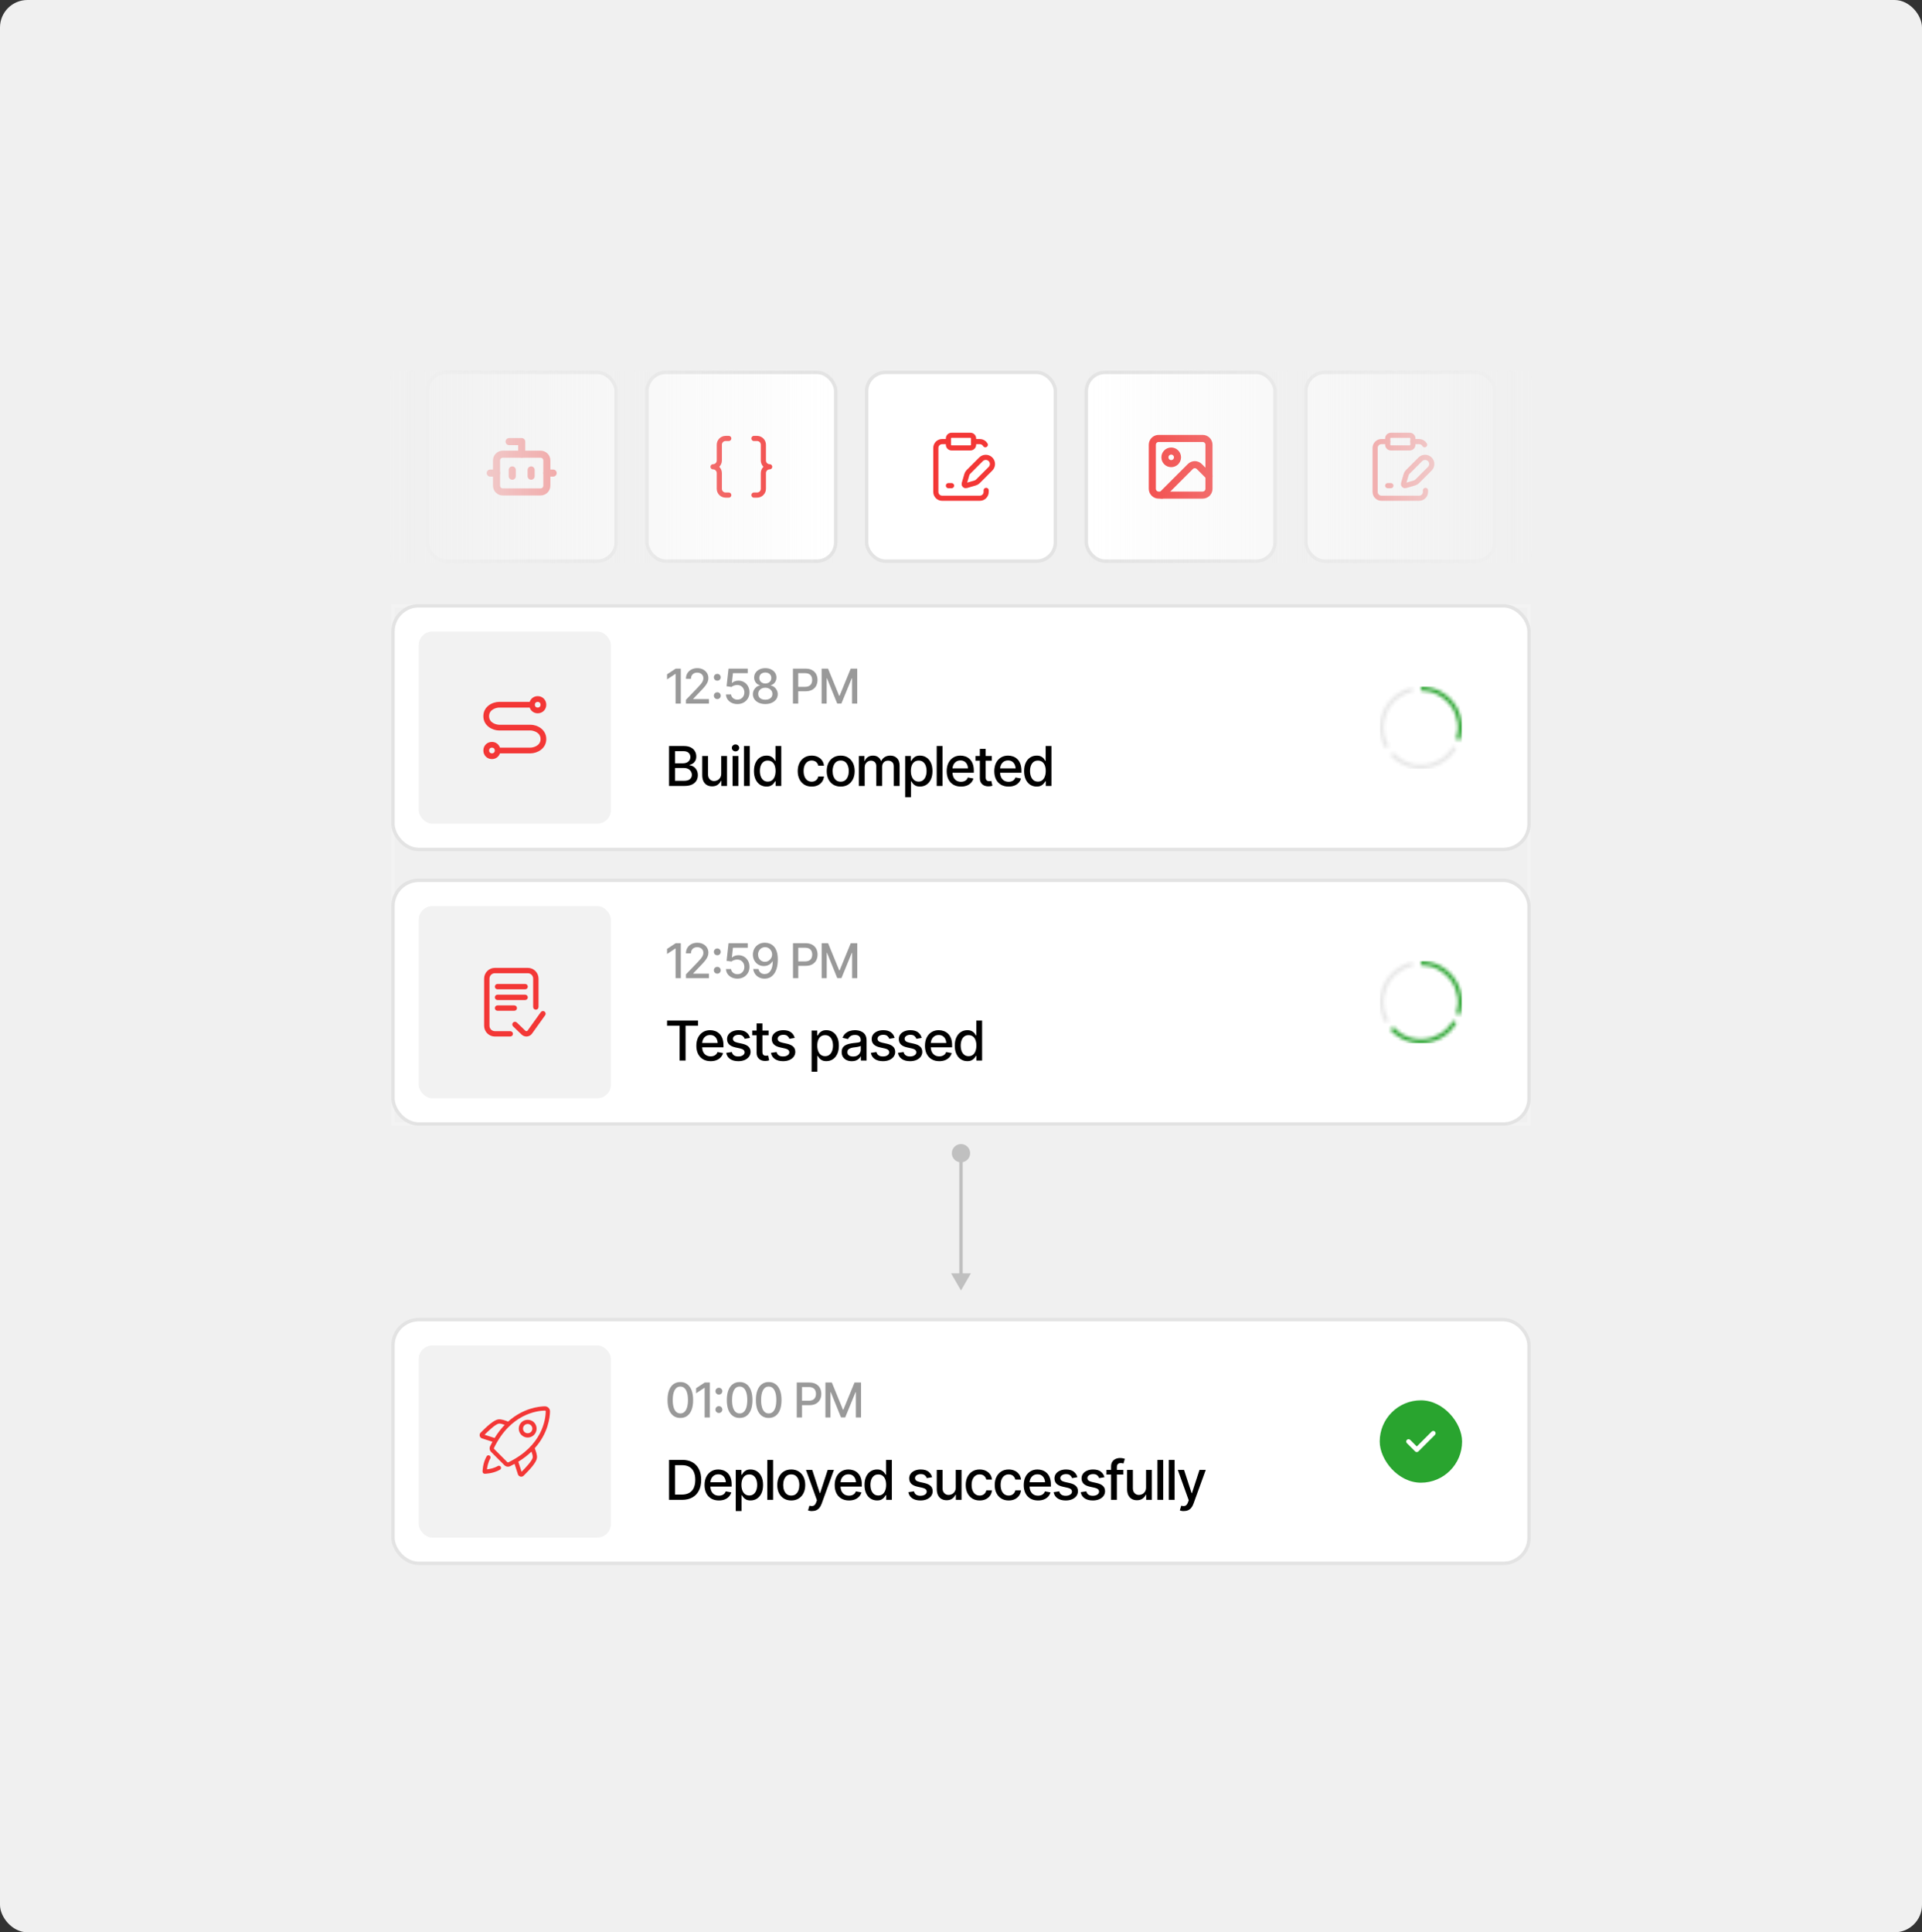 <svg width="560" height="563" viewBox="0 0 560 563" fill="none" xmlns="http://www.w3.org/2000/svg">
<rect x="0" y="0" width="560" height="563" fill="#333333" stroke="none"/>
<g clip-path="url(#clip0_797_26136)">
<rect width="560" height="563" rx="8" fill="#F0F0F0"/>
<g clip-path="url(#clip1_797_26136)">
<rect x="60.5" y="108.5" width="55" height="55" rx="5.5" fill="white"/>
<rect x="60.5" y="108.5" width="55" height="55" rx="5.5" stroke="#E3E3E3"/>
<rect x="124.5" y="108.5" width="55" height="55" rx="5.5" fill="white"/>
<rect x="124.5" y="108.5" width="55" height="55" rx="5.5" stroke="#E3E3E3"/>
<path d="M152.001 132.333V128.667H148.334" stroke="#F33736" stroke-width="2.062" stroke-linecap="round" stroke-linejoin="round"/>
<path d="M157.499 132.333H146.499C145.487 132.333 144.666 133.154 144.666 134.167V141.5C144.666 142.512 145.487 143.333 146.499 143.333H157.499C158.512 143.333 159.333 142.512 159.333 141.5V134.167C159.333 133.154 158.512 132.333 157.499 132.333Z" stroke="#F33736" stroke-width="2.062" stroke-linecap="round" stroke-linejoin="round"/>
<path d="M142.834 137.833H144.667" stroke="#F33736" stroke-width="2.062" stroke-linecap="round" stroke-linejoin="round"/>
<path d="M159.334 137.833H161.167" stroke="#F33736" stroke-width="2.062" stroke-linecap="round" stroke-linejoin="round"/>
<path d="M154.75 136.917V138.75" stroke="#F33736" stroke-width="2.062" stroke-linecap="round" stroke-linejoin="round"/>
<path d="M149.25 136.917V138.75" stroke="#F33736" stroke-width="2.062" stroke-linecap="round" stroke-linejoin="round"/>
<rect x="188.5" y="108.5" width="55" height="55" rx="5.5" fill="white"/>
<rect x="188.5" y="108.5" width="55" height="55" rx="5.5" stroke="#E3E3E3"/>
<path d="M212.333 127.75H211.417C210.93 127.75 210.464 127.943 210.12 128.287C209.776 128.631 209.583 129.097 209.583 129.583V134.167C209.583 134.653 209.39 135.119 209.046 135.463C208.703 135.807 208.236 136 207.75 136C208.236 136 208.703 136.193 209.046 136.537C209.39 136.881 209.583 137.347 209.583 137.833V142.417C209.583 143.425 210.408 144.25 211.417 144.25H212.333" stroke="#F33736" stroke-width="1.5" stroke-linecap="round" stroke-linejoin="round"/>
<path d="M219.667 144.25H220.584C221.07 144.25 221.536 144.057 221.88 143.713C222.224 143.369 222.417 142.903 222.417 142.417V137.833C222.417 136.825 223.242 136 224.25 136C223.764 136 223.298 135.807 222.954 135.463C222.61 135.119 222.417 134.653 222.417 134.167V129.583C222.417 129.097 222.224 128.631 221.88 128.287C221.536 127.943 221.07 127.75 220.584 127.75H219.667" stroke="#F33736" stroke-width="1.5" stroke-linecap="round" stroke-linejoin="round"/>
<rect x="252.5" y="108.5" width="55" height="55" rx="5.5" fill="white"/>
<rect x="252.5" y="108.5" width="55" height="55" rx="5.5" stroke="#E3E3E3"/>
<path d="M282.75 126.833H277.25C276.743 126.833 276.333 127.244 276.333 127.75V129.583C276.333 130.09 276.743 130.5 277.25 130.5H282.75C283.256 130.5 283.666 130.09 283.666 129.583V127.75C283.666 127.244 283.256 126.833 282.75 126.833Z" stroke="#F33736" stroke-width="1.5" stroke-linecap="round" stroke-linejoin="round"/>
<path d="M276.334 128.667H274.5C274.014 128.667 273.548 128.86 273.204 129.204C272.86 129.548 272.667 130.014 272.667 130.5V143.333C272.667 143.82 272.86 144.286 273.204 144.63C273.548 144.974 274.014 145.167 274.5 145.167H285.5C285.987 145.167 286.453 144.974 286.797 144.63C287.141 144.286 287.334 143.82 287.334 143.333V142.875" stroke="#F33736" stroke-width="1.5" stroke-linecap="round" stroke-linejoin="round"/>
<path d="M283.667 128.667H285.5C285.822 128.667 286.138 128.752 286.416 128.913C286.694 129.074 286.925 129.305 287.086 129.583" stroke="#F33736" stroke-width="1.5" stroke-linecap="round" stroke-linejoin="round"/>
<path d="M276.333 141.5H277.25" stroke="#F33736" stroke-width="1.5" stroke-linecap="round" stroke-linejoin="round"/>
<path d="M288.597 136.574C288.962 136.209 289.167 135.713 289.167 135.197C289.167 134.68 288.962 134.185 288.597 133.82C288.232 133.455 287.736 133.25 287.22 133.25C286.704 133.25 286.208 133.455 285.843 133.82L282.167 137.498C281.949 137.716 281.79 137.985 281.704 138.281L280.936 140.911C280.913 140.99 280.912 141.074 280.932 141.153C280.953 141.233 280.994 141.306 281.052 141.364C281.11 141.422 281.183 141.463 281.263 141.484C281.342 141.504 281.426 141.503 281.505 141.48L284.135 140.712C284.431 140.626 284.7 140.467 284.918 140.249L288.597 136.574Z" stroke="#F33736" stroke-width="1.5" stroke-linecap="round" stroke-linejoin="round"/>
<rect x="316.5" y="108.5" width="55" height="55" rx="5.5" fill="white"/>
<rect x="316.5" y="108.5" width="55" height="55" rx="5.5" stroke="#E3E3E3"/>
<path d="M350.417 127.75H337.583C336.571 127.75 335.75 128.571 335.75 129.583V142.417C335.75 143.429 336.571 144.25 337.583 144.25H350.417C351.429 144.25 352.25 143.429 352.25 142.417V129.583C352.25 128.571 351.429 127.75 350.417 127.75Z" stroke="#F33736" stroke-width="2.062" stroke-linecap="round" stroke-linejoin="round"/>
<path d="M341.249 135.083C342.262 135.083 343.083 134.263 343.083 133.25C343.083 132.238 342.262 131.417 341.249 131.417C340.237 131.417 339.416 132.238 339.416 133.25C339.416 134.263 340.237 135.083 341.249 135.083Z" stroke="#F33736" stroke-width="2.062" stroke-linecap="round" stroke-linejoin="round"/>
<path d="M352.25 138.75L349.421 135.921C349.077 135.577 348.611 135.384 348.125 135.384C347.639 135.384 347.173 135.577 346.829 135.921L338.5 144.25" stroke="#F33736" stroke-width="2.062" stroke-linecap="round" stroke-linejoin="round"/>
<rect x="380.5" y="108.5" width="55" height="55" rx="5.5" fill="white"/>
<rect x="380.5" y="108.5" width="55" height="55" rx="5.5" stroke="#E3E3E3"/>
<path d="M410.75 126.833H405.25C404.743 126.833 404.333 127.244 404.333 127.75V129.583C404.333 130.09 404.743 130.5 405.25 130.5H410.75C411.256 130.5 411.666 130.09 411.666 129.583V127.75C411.666 127.244 411.256 126.833 410.75 126.833Z" stroke="#F33736" stroke-width="1.5" stroke-linecap="round" stroke-linejoin="round"/>
<path d="M404.334 128.667H402.5C402.014 128.667 401.548 128.86 401.204 129.204C400.86 129.548 400.667 130.014 400.667 130.5V143.333C400.667 143.82 400.86 144.286 401.204 144.63C401.548 144.974 402.014 145.167 402.5 145.167H413.5C413.987 145.167 414.453 144.974 414.797 144.63C415.141 144.286 415.334 143.82 415.334 143.333V142.875" stroke="#F33736" stroke-width="1.5" stroke-linecap="round" stroke-linejoin="round"/>
<path d="M411.667 128.667H413.5C413.822 128.667 414.138 128.752 414.416 128.913C414.694 129.074 414.925 129.305 415.086 129.583" stroke="#F33736" stroke-width="1.5" stroke-linecap="round" stroke-linejoin="round"/>
<path d="M404.333 141.5H405.25" stroke="#F33736" stroke-width="1.5" stroke-linecap="round" stroke-linejoin="round"/>
<path d="M416.597 136.574C416.962 136.209 417.167 135.713 417.167 135.197C417.167 134.68 416.962 134.185 416.597 133.82C416.232 133.455 415.736 133.25 415.22 133.25C414.704 133.25 414.208 133.455 413.843 133.82L410.167 137.498C409.949 137.716 409.79 137.985 409.704 138.281L408.936 140.911C408.913 140.99 408.912 141.074 408.932 141.153C408.953 141.233 408.994 141.306 409.052 141.364C409.11 141.422 409.183 141.463 409.263 141.484C409.342 141.504 409.426 141.503 409.505 141.48L412.135 140.712C412.431 140.626 412.7 140.467 412.918 140.249L416.597 136.574Z" stroke="#F33736" stroke-width="1.5" stroke-linecap="round" stroke-linejoin="round"/>
<rect x="444.5" y="108.5" width="55" height="55" rx="5.5" fill="white"/>
<rect x="444.5" y="108.5" width="55" height="55" rx="5.5" stroke="#E3E3E3"/>
<rect x="316" y="108" width="130" height="56" fill="url(#paint0_linear_797_26136)"/>
<rect width="130" height="56" transform="matrix(-1 0 0 1 244 108)" fill="url(#paint1_linear_797_26136)"/>
</g>
<rect x="114.5" y="176.5" width="331" height="151" stroke="#F3F3F3"/>
<rect x="114.5" y="176.5" width="331" height="71" rx="7.5" fill="white"/>
<rect x="114.5" y="176.5" width="331" height="71" rx="7.5" stroke="#E3E3E3"/>
<rect x="122" y="184" width="56" height="56" rx="4" fill="#F2F2F2"/>
<g clip-path="url(#clip2_797_26136)">
<path d="M154.583 211.167H145.416C144.833 211.167 142.5 210.75 142.5 208.667C142.5 206.583 144.833 206.167 145.416 206.167H154.333C154.666 207.167 155.583 207.833 156.666 207.833C158.083 207.833 159.166 206.75 159.166 205.333C159.166 203.917 158.083 202.833 156.666 202.833C155.583 202.833 154.666 203.5 154.333 204.5H145.416C143.5 204.5 140.833 205.833 140.833 208.667C140.833 211.5 143.5 212.833 145.416 212.833H154.583C155.166 212.833 157.5 213.25 157.5 215.333C157.5 217.417 155.166 217.833 154.583 217.833H145.666C145.333 216.833 144.416 216.167 143.333 216.167C141.916 216.167 140.833 217.25 140.833 218.667C140.833 220.083 141.916 221.167 143.333 221.167C144.416 221.167 145.333 220.5 145.666 219.5H154.583C156.5 219.5 159.166 218.167 159.166 215.333C159.166 212.5 156.5 211.167 154.583 211.167ZM156.666 204.5C157.166 204.5 157.5 204.833 157.5 205.333C157.5 205.833 157.166 206.167 156.666 206.167C156.166 206.167 155.833 205.833 155.833 205.333C155.833 204.833 156.166 204.5 156.666 204.5ZM143.333 219.5C142.833 219.5 142.5 219.167 142.5 218.667C142.5 218.167 142.833 217.833 143.333 217.833C143.833 217.833 144.166 218.167 144.166 218.667C144.166 219.167 143.833 219.5 143.333 219.5Z" fill="#F33736"/>
</g>
<path opacity="0.4" d="M198.361 194.814V205H196.844V196.359H196.775L194.355 197.952V196.476L196.885 194.814H198.361ZM199.865 205V203.893L203.311 200.311C203.675 199.928 203.976 199.59 204.213 199.299C204.454 199.003 204.634 198.722 204.753 198.458C204.876 198.194 204.938 197.913 204.938 197.617C204.938 197.275 204.858 196.981 204.698 196.735C204.539 196.489 204.322 196.3 204.049 196.168C203.775 196.036 203.465 195.97 203.119 195.97C202.755 195.97 202.438 196.045 202.169 196.195C201.9 196.341 201.69 196.551 201.54 196.824C201.394 197.093 201.321 197.41 201.321 197.774H199.858C199.858 197.155 200 196.612 200.282 196.147C200.569 195.683 200.961 195.323 201.458 195.067C201.959 194.808 202.524 194.678 203.153 194.678C203.796 194.678 204.361 194.805 204.849 195.061C205.336 195.316 205.717 195.662 205.99 196.1C206.264 196.533 206.4 197.022 206.4 197.569C206.4 197.948 206.33 198.317 206.188 198.677C206.052 199.037 205.808 199.44 205.457 199.887C205.111 200.329 204.628 200.862 204.008 201.486L201.984 203.605V203.688H206.564V205H199.865ZM208.998 203.688C208.72 203.688 208.483 203.592 208.287 203.4C208.096 203.209 208 202.974 208 202.696C208 202.418 208.096 202.184 208.287 201.992C208.483 201.801 208.72 201.705 208.998 201.705C209.276 201.705 209.511 201.801 209.702 201.992C209.898 202.184 209.996 202.418 209.996 202.696C209.996 202.974 209.898 203.209 209.702 203.4C209.511 203.592 209.276 203.688 208.998 203.688ZM208.998 198.328C208.72 198.328 208.483 198.232 208.287 198.041C208.096 197.85 208 197.615 208 197.337C208 197.059 208.096 196.824 208.287 196.633C208.483 196.441 208.72 196.346 208.998 196.346C209.276 196.346 209.511 196.441 209.702 196.633C209.898 196.824 209.996 197.059 209.996 197.337C209.996 197.615 209.898 197.85 209.702 198.041C209.511 198.232 209.276 198.328 208.998 198.328ZM214.863 205.137C214.239 205.137 213.678 205.018 213.182 204.781C212.689 204.54 212.295 204.209 211.999 203.79C211.703 203.366 211.546 202.885 211.527 202.348H213.018C213.054 202.781 213.248 203.138 213.599 203.421C213.95 203.703 214.371 203.845 214.863 203.845C215.255 203.845 215.602 203.754 215.902 203.571C216.203 203.389 216.44 203.141 216.613 202.826C216.786 202.507 216.873 202.143 216.873 201.732C216.873 201.322 216.784 200.955 216.606 200.632C216.429 200.304 216.183 200.046 215.868 199.859C215.558 199.673 215.201 199.579 214.795 199.579C214.485 199.579 214.175 199.634 213.865 199.743C213.555 199.848 213.305 199.985 213.113 200.153L211.698 199.948L212.272 194.814H217.871V196.134H213.558L213.236 198.984H213.291C213.487 198.788 213.749 198.629 214.077 198.506C214.41 198.378 214.768 198.314 215.15 198.314C215.77 198.314 216.322 198.463 216.805 198.759C217.292 199.05 217.675 199.451 217.953 199.962C218.231 200.468 218.37 201.049 218.37 201.705C218.37 202.366 218.22 202.956 217.919 203.476C217.618 203.991 217.203 204.396 216.675 204.692C216.151 204.989 215.547 205.137 214.863 205.137ZM222.984 205.137C222.273 205.137 221.645 205.014 221.098 204.768C220.555 204.521 220.129 204.184 219.819 203.756C219.514 203.323 219.361 202.831 219.361 202.279C219.361 201.855 219.45 201.461 219.628 201.097C219.81 200.732 220.056 200.429 220.366 200.188C220.676 199.946 221.025 199.791 221.412 199.723V199.661C220.906 199.538 220.498 199.267 220.188 198.848C219.883 198.424 219.73 197.941 219.73 197.398C219.73 196.874 219.869 196.407 220.147 195.997C220.43 195.587 220.815 195.266 221.303 195.033C221.795 194.796 222.355 194.678 222.984 194.678C223.604 194.678 224.158 194.796 224.646 195.033C225.138 195.266 225.523 195.587 225.801 195.997C226.083 196.407 226.225 196.874 226.225 197.398C226.225 197.941 226.07 198.424 225.76 198.848C225.454 199.267 225.053 199.538 224.557 199.661V199.723C224.939 199.791 225.286 199.946 225.596 200.188C225.906 200.429 226.152 200.732 226.334 201.097C226.516 201.461 226.607 201.855 226.607 202.279C226.607 202.831 226.452 203.323 226.143 203.756C225.833 204.184 225.404 204.521 224.857 204.768C224.315 205.014 223.691 205.137 222.984 205.137ZM222.984 203.879C223.404 203.879 223.768 203.811 224.078 203.674C224.388 203.533 224.627 203.334 224.796 203.079C224.965 202.824 225.049 202.528 225.049 202.19C225.049 201.835 224.958 201.523 224.775 201.254C224.598 200.98 224.354 200.766 224.044 200.611C223.734 200.452 223.381 200.372 222.984 200.372C222.583 200.372 222.226 200.45 221.911 200.604C221.601 200.759 221.357 200.974 221.18 201.247C221.002 201.521 220.913 201.835 220.913 202.19C220.913 202.528 220.997 202.824 221.166 203.079C221.335 203.334 221.574 203.533 221.884 203.674C222.194 203.811 222.561 203.879 222.984 203.879ZM222.984 199.148C223.322 199.148 223.62 199.08 223.88 198.943C224.144 198.807 224.352 198.618 224.502 198.376C224.657 198.134 224.734 197.852 224.734 197.528C224.734 197.209 224.659 196.931 224.509 196.694C224.363 196.457 224.158 196.273 223.894 196.141C223.634 196.008 223.331 195.942 222.984 195.942C222.633 195.942 222.326 196.008 222.062 196.141C221.797 196.273 221.592 196.457 221.446 196.694C221.3 196.931 221.228 197.209 221.228 197.528C221.228 197.852 221.303 198.134 221.453 198.376C221.604 198.618 221.809 198.807 222.068 198.943C222.333 199.08 222.638 199.148 222.984 199.148ZM231.037 205V194.814H234.674C235.462 194.814 236.116 194.96 236.636 195.252C237.155 195.539 237.545 195.933 237.805 196.435C238.064 196.931 238.194 197.492 238.194 198.116C238.194 198.741 238.064 199.303 237.805 199.805C237.545 200.301 237.153 200.696 236.629 200.987C236.109 201.274 235.453 201.418 234.66 201.418H232.172V200.119H234.517C235.022 200.119 235.43 200.033 235.74 199.859C236.055 199.686 236.283 199.449 236.424 199.148C236.57 198.843 236.643 198.499 236.643 198.116C236.643 197.729 236.57 197.387 236.424 197.091C236.283 196.79 236.055 196.555 235.74 196.387C235.426 196.218 235.016 196.134 234.51 196.134H232.575V205H231.037ZM239.391 194.814H241.264L244.504 202.73H244.62L247.867 194.814H249.768V205H248.264V197.631H248.168L245.153 204.986H243.937L240.956 197.624H240.86V205H239.391V194.814Z" fill="black"/>
<path d="M194.938 229V217.359H199.211C200.034 217.359 200.716 217.495 201.258 217.766C201.799 218.036 202.203 218.404 202.469 218.867C202.74 219.326 202.875 219.841 202.875 220.414C202.875 220.898 202.784 221.307 202.602 221.641C202.424 221.974 202.188 222.24 201.891 222.438C201.594 222.635 201.266 222.781 200.906 222.875V222.984C201.297 223.005 201.677 223.13 202.047 223.359C202.417 223.589 202.721 223.914 202.961 224.336C203.206 224.753 203.328 225.263 203.328 225.867C203.328 226.461 203.188 226.995 202.906 227.469C202.63 227.938 202.203 228.31 201.625 228.586C201.047 228.862 200.305 229 199.398 229H194.938ZM196.695 227.5H199.227C200.07 227.5 200.674 227.336 201.039 227.008C201.404 226.68 201.586 226.271 201.586 225.781C201.586 225.411 201.492 225.076 201.305 224.773C201.122 224.466 200.859 224.221 200.516 224.039C200.172 223.857 199.766 223.766 199.297 223.766H196.695V227.5ZM196.695 222.398H199.055C199.445 222.398 199.799 222.323 200.117 222.172C200.435 222.021 200.685 221.807 200.867 221.531C201.055 221.25 201.148 220.924 201.148 220.555C201.148 220.076 200.979 219.674 200.641 219.352C200.307 219.023 199.794 218.859 199.102 218.859H196.695V222.398ZM210.141 225.391V220.266H211.828V229H210.172V227.484H210.078C209.87 227.948 209.547 228.336 209.109 228.648C208.672 228.961 208.125 229.115 207.469 229.109C206.906 229.109 206.409 228.987 205.977 228.742C205.549 228.497 205.214 228.13 204.969 227.641C204.729 227.151 204.609 226.544 204.609 225.82V220.266H206.297V225.625C206.297 226.214 206.464 226.685 206.797 227.039C207.13 227.393 207.56 227.568 208.086 227.562C208.404 227.562 208.719 227.484 209.031 227.328C209.349 227.172 209.612 226.932 209.82 226.609C210.034 226.286 210.141 225.88 210.141 225.391ZM213.453 229V220.266H215.141V229H213.453ZM214.305 218.922C214.008 218.922 213.755 218.823 213.547 218.625C213.339 218.427 213.234 218.19 213.234 217.914C213.234 217.633 213.339 217.393 213.547 217.195C213.755 216.997 214.008 216.898 214.305 216.898C214.596 216.898 214.846 216.997 215.055 217.195C215.268 217.393 215.375 217.633 215.375 217.914C215.375 218.19 215.268 218.427 215.055 218.625C214.846 218.823 214.596 218.922 214.305 218.922ZM218.453 217.359V229H216.766V217.359H218.453ZM223.328 229.172C222.62 229.172 221.99 228.992 221.438 228.633C220.885 228.268 220.453 227.75 220.141 227.078C219.828 226.401 219.672 225.594 219.672 224.656C219.672 223.708 219.831 222.898 220.148 222.227C220.466 221.555 220.901 221.042 221.453 220.688C222.005 220.333 222.63 220.156 223.328 220.156C223.875 220.156 224.312 220.247 224.641 220.43C224.974 220.607 225.232 220.815 225.414 221.055C225.602 221.294 225.745 221.505 225.844 221.688H225.945V217.359H227.633V229H225.984V227.641H225.844C225.745 227.823 225.599 228.034 225.406 228.273C225.214 228.513 224.951 228.724 224.617 228.906C224.289 229.083 223.859 229.172 223.328 229.172ZM223.695 227.727C224.185 227.727 224.599 227.596 224.938 227.336C225.276 227.076 225.531 226.714 225.703 226.25C225.88 225.786 225.969 225.25 225.969 224.641C225.969 224.031 225.883 223.5 225.711 223.047C225.539 222.589 225.284 222.234 224.945 221.984C224.607 221.729 224.19 221.602 223.695 221.602C223.185 221.602 222.76 221.734 222.422 222C222.083 222.266 221.828 222.628 221.656 223.086C221.484 223.544 221.398 224.062 221.398 224.641C221.398 225.224 221.484 225.75 221.656 226.219C221.828 226.682 222.083 227.049 222.422 227.32C222.766 227.591 223.19 227.727 223.695 227.727ZM236.492 229.18C235.654 229.18 234.93 228.987 234.32 228.602C233.711 228.216 233.242 227.685 232.914 227.008C232.586 226.331 232.422 225.555 232.422 224.68C232.422 223.789 232.589 223.005 232.922 222.328C233.26 221.646 233.732 221.115 234.336 220.734C234.945 220.349 235.659 220.156 236.477 220.156C237.143 220.156 237.734 220.279 238.25 220.523C238.771 220.763 239.19 221.104 239.508 221.547C239.831 221.99 240.021 222.505 240.078 223.094H238.422C238.365 222.818 238.253 222.565 238.086 222.336C237.924 222.107 237.711 221.924 237.445 221.789C237.18 221.654 236.865 221.586 236.5 221.586C236.026 221.586 235.612 221.711 235.258 221.961C234.909 222.206 234.635 222.557 234.438 223.016C234.24 223.474 234.141 224.016 234.141 224.641C234.141 225.271 234.237 225.82 234.43 226.289C234.622 226.758 234.896 227.12 235.25 227.375C235.609 227.625 236.026 227.75 236.5 227.75C236.99 227.75 237.406 227.615 237.75 227.344C238.099 227.073 238.323 226.703 238.422 226.234H240.078C240.021 226.802 239.839 227.307 239.531 227.75C239.224 228.193 238.812 228.542 238.297 228.797C237.781 229.052 237.18 229.18 236.492 229.18ZM244.945 229.18C244.128 229.18 243.411 228.992 242.797 228.617C242.188 228.242 241.714 227.716 241.375 227.039C241.042 226.362 240.875 225.576 240.875 224.68C240.875 223.773 241.042 222.982 241.375 222.305C241.714 221.622 242.188 221.094 242.797 220.719C243.411 220.344 244.128 220.156 244.945 220.156C245.768 220.156 246.484 220.344 247.094 220.719C247.703 221.094 248.177 221.622 248.516 222.305C248.854 222.982 249.023 223.773 249.023 224.68C249.023 225.576 248.854 226.362 248.516 227.039C248.177 227.716 247.703 228.242 247.094 228.617C246.484 228.992 245.768 229.18 244.945 229.18ZM244.945 227.75C245.482 227.75 245.924 227.609 246.273 227.328C246.622 227.047 246.88 226.674 247.047 226.211C247.219 225.742 247.305 225.232 247.305 224.68C247.305 224.117 247.219 223.602 247.047 223.133C246.88 222.664 246.622 222.289 246.273 222.008C245.924 221.727 245.482 221.586 244.945 221.586C244.414 221.586 243.974 221.727 243.625 222.008C243.281 222.289 243.023 222.664 242.852 223.133C242.68 223.602 242.594 224.117 242.594 224.68C242.594 225.232 242.68 225.742 242.852 226.211C243.023 226.674 243.281 227.047 243.625 227.328C243.974 227.609 244.414 227.75 244.945 227.75ZM250.25 229V220.266H251.867V221.703H251.984C252.167 221.219 252.464 220.841 252.875 220.57C253.292 220.294 253.786 220.156 254.359 220.156C254.943 220.156 255.43 220.294 255.82 220.57C256.216 220.841 256.51 221.219 256.703 221.703H256.797C257.005 221.229 257.336 220.854 257.789 220.578C258.242 220.297 258.781 220.156 259.406 220.156C260.198 220.156 260.846 220.406 261.352 220.906C261.857 221.401 262.109 222.148 262.109 223.148V229H260.406V223.305C260.406 222.711 260.245 222.284 259.922 222.023C259.599 221.758 259.214 221.625 258.766 221.625C258.214 221.625 257.784 221.797 257.477 222.141C257.174 222.479 257.023 222.909 257.023 223.43V229H255.32V223.195C255.32 222.721 255.174 222.341 254.883 222.055C254.591 221.768 254.208 221.625 253.734 221.625C253.411 221.625 253.112 221.711 252.836 221.883C252.565 222.049 252.346 222.284 252.18 222.586C252.018 222.883 251.938 223.227 251.938 223.617V229H250.25ZM263.734 232.266V220.266H265.375V221.688H265.516C265.62 221.505 265.763 221.294 265.945 221.055C266.133 220.815 266.393 220.607 266.727 220.43C267.06 220.247 267.495 220.156 268.031 220.156C268.734 220.156 269.359 220.333 269.906 220.688C270.458 221.042 270.893 221.555 271.211 222.227C271.529 222.898 271.688 223.708 271.688 224.656C271.688 225.594 271.531 226.401 271.219 227.078C270.906 227.75 270.474 228.268 269.922 228.633C269.375 228.992 268.747 229.172 268.039 229.172C267.513 229.172 267.081 229.083 266.742 228.906C266.409 228.724 266.146 228.513 265.953 228.273C265.766 228.034 265.62 227.823 265.516 227.641H265.422V232.266H263.734ZM267.672 227.727C268.177 227.727 268.599 227.591 268.938 227.32C269.276 227.049 269.531 226.682 269.703 226.219C269.88 225.75 269.969 225.224 269.969 224.641C269.969 224.062 269.883 223.544 269.711 223.086C269.539 222.628 269.284 222.266 268.945 222C268.607 221.734 268.182 221.602 267.672 221.602C267.177 221.602 266.76 221.729 266.422 221.984C266.083 222.234 265.826 222.589 265.648 223.047C265.477 223.5 265.391 224.031 265.391 224.641C265.391 225.25 265.479 225.786 265.656 226.25C265.833 226.714 266.091 227.076 266.43 227.336C266.773 227.596 267.188 227.727 267.672 227.727ZM274.609 217.359V229H272.922V217.359H274.609ZM279.992 229.18C279.138 229.18 278.398 228.995 277.773 228.625C277.148 228.255 276.667 227.734 276.328 227.062C275.995 226.385 275.828 225.596 275.828 224.695C275.828 223.799 275.992 223.01 276.32 222.328C276.654 221.646 277.12 221.115 277.719 220.734C278.323 220.349 279.031 220.156 279.844 220.156C280.339 220.156 280.818 220.237 281.281 220.398C281.745 220.56 282.161 220.815 282.531 221.164C282.901 221.513 283.193 221.966 283.406 222.523C283.625 223.081 283.734 223.753 283.734 224.539V225.148H276.789V223.875H282.859L282.07 224.297C282.07 223.76 281.987 223.286 281.82 222.875C281.654 222.464 281.404 222.143 281.07 221.914C280.742 221.68 280.333 221.562 279.844 221.562C279.354 221.562 278.935 221.68 278.586 221.914C278.242 222.148 277.979 222.458 277.797 222.844C277.615 223.229 277.523 223.651 277.523 224.109V224.977C277.523 225.576 277.628 226.083 277.836 226.5C278.044 226.917 278.333 227.234 278.703 227.453C279.078 227.672 279.513 227.781 280.008 227.781C280.331 227.781 280.622 227.734 280.883 227.641C281.148 227.547 281.378 227.406 281.57 227.219C281.763 227.031 281.909 226.799 282.008 226.523L283.617 226.828C283.487 227.297 283.258 227.708 282.93 228.062C282.602 228.417 282.188 228.693 281.688 228.891C281.193 229.083 280.628 229.18 279.992 229.18ZM288.984 220.266V221.633H284.219V220.266H288.984ZM285.492 218.188H287.188V226.438C287.188 226.839 287.271 227.133 287.438 227.32C287.604 227.503 287.872 227.594 288.242 227.594C288.331 227.594 288.424 227.589 288.523 227.578C288.628 227.568 288.732 227.552 288.836 227.531L289.156 228.938C288.984 228.995 288.797 229.039 288.594 229.07C288.391 229.102 288.188 229.117 287.984 229.117C287.229 229.117 286.625 228.906 286.172 228.484C285.719 228.057 285.492 227.49 285.492 226.781V218.188ZM293.867 229.18C293.013 229.18 292.273 228.995 291.648 228.625C291.023 228.255 290.542 227.734 290.203 227.062C289.87 226.385 289.703 225.596 289.703 224.695C289.703 223.799 289.867 223.01 290.195 222.328C290.529 221.646 290.995 221.115 291.594 220.734C292.198 220.349 292.906 220.156 293.719 220.156C294.214 220.156 294.693 220.237 295.156 220.398C295.62 220.56 296.036 220.815 296.406 221.164C296.776 221.513 297.068 221.966 297.281 222.523C297.5 223.081 297.609 223.753 297.609 224.539V225.148H290.664V223.875H296.734L295.945 224.297C295.945 223.76 295.862 223.286 295.695 222.875C295.529 222.464 295.279 222.143 294.945 221.914C294.617 221.68 294.208 221.562 293.719 221.562C293.229 221.562 292.81 221.68 292.461 221.914C292.117 222.148 291.854 222.458 291.672 222.844C291.49 223.229 291.398 223.651 291.398 224.109V224.977C291.398 225.576 291.503 226.083 291.711 226.5C291.919 226.917 292.208 227.234 292.578 227.453C292.953 227.672 293.388 227.781 293.883 227.781C294.206 227.781 294.497 227.734 294.758 227.641C295.023 227.547 295.253 227.406 295.445 227.219C295.638 227.031 295.784 226.799 295.883 226.523L297.492 226.828C297.362 227.297 297.133 227.708 296.805 228.062C296.477 228.417 296.062 228.693 295.562 228.891C295.068 229.083 294.503 229.18 293.867 229.18ZM302.047 229.172C301.339 229.172 300.708 228.992 300.156 228.633C299.604 228.268 299.172 227.75 298.859 227.078C298.547 226.401 298.391 225.594 298.391 224.656C298.391 223.708 298.549 222.898 298.867 222.227C299.185 221.555 299.62 221.042 300.172 220.688C300.724 220.333 301.349 220.156 302.047 220.156C302.594 220.156 303.031 220.247 303.359 220.43C303.693 220.607 303.951 220.815 304.133 221.055C304.32 221.294 304.464 221.505 304.562 221.688H304.664V217.359H306.352V229H304.703V227.641H304.562C304.464 227.823 304.318 228.034 304.125 228.273C303.932 228.513 303.669 228.724 303.336 228.906C303.008 229.083 302.578 229.172 302.047 229.172ZM302.414 227.727C302.904 227.727 303.318 227.596 303.656 227.336C303.995 227.076 304.25 226.714 304.422 226.25C304.599 225.786 304.688 225.25 304.688 224.641C304.688 224.031 304.602 223.5 304.43 223.047C304.258 222.589 304.003 222.234 303.664 221.984C303.326 221.729 302.909 221.602 302.414 221.602C301.904 221.602 301.479 221.734 301.141 222C300.802 222.266 300.547 222.628 300.375 223.086C300.203 223.544 300.117 224.062 300.117 224.641C300.117 225.224 300.203 225.75 300.375 226.219C300.547 226.682 300.802 227.049 301.141 227.32C301.484 227.591 301.909 227.727 302.414 227.727Z" fill="black"/>
<g clip-path="url(#clip3_797_26136)">
<mask id="path-38-inside-1_797_26136" fill="white">
<path d="M414 200C415.894 200 417.761 200.448 419.448 201.308C421.135 202.167 422.595 203.414 423.708 204.946C424.821 206.478 425.556 208.252 425.852 210.123C426.149 211.993 425.998 213.907 425.413 215.708L424.271 215.337C424.798 213.716 424.934 211.994 424.667 210.31C424.4 208.627 423.739 207.031 422.737 205.652C421.736 204.273 420.422 203.151 418.903 202.377C417.385 201.603 415.704 201.2 414 201.2L414 200Z"/>
</mask>
<path d="M414 200C415.894 200 417.761 200.448 419.448 201.308C421.135 202.167 422.595 203.414 423.708 204.946C424.821 206.478 425.556 208.252 425.852 210.123C426.149 211.993 425.998 213.907 425.413 215.708L424.271 215.337C424.798 213.716 424.934 211.994 424.667 210.31C424.4 208.627 423.739 207.031 422.737 205.652C421.736 204.273 420.422 203.151 418.903 202.377C417.385 201.603 415.704 201.2 414 201.2L414 200Z" fill="#D9D9D9" stroke="#29A42F" stroke-width="2" mask="url(#path-38-inside-1_797_26136)"/>
<g opacity="0.1">
<mask id="path-39-inside-2_797_26136" fill="white">
<path d="M424.392 218C423.445 219.64 422.124 221.033 420.535 222.064C418.947 223.095 417.137 223.736 415.254 223.934C413.371 224.132 411.467 223.882 409.699 223.203C407.931 222.524 406.349 221.437 405.082 220.03L405.974 219.227C407.114 220.493 408.538 221.472 410.129 222.083C411.721 222.693 413.434 222.919 415.129 222.741C416.824 222.563 418.452 221.986 419.882 221.058C421.311 220.129 422.501 218.876 423.353 217.4L424.392 218Z"/>
</mask>
<path d="M424.392 218C423.445 219.64 422.124 221.033 420.535 222.064C418.947 223.095 417.137 223.736 415.254 223.934C413.371 224.132 411.467 223.882 409.699 223.203C407.931 222.524 406.349 221.437 405.082 220.03L405.974 219.227C407.114 220.493 408.538 221.472 410.129 222.083C411.721 222.693 413.434 222.919 415.129 222.741C416.824 222.563 418.452 221.986 419.882 221.058C421.311 220.129 422.501 218.876 423.353 217.4L424.392 218Z" fill="#D9D9D9" stroke="black" stroke-width="2" mask="url(#path-39-inside-2_797_26136)"/>
</g>
<g opacity="0.1">
<mask id="path-40-inside-3_797_26136" fill="white">
<path d="M403.608 218C402.661 216.36 402.116 214.519 402.017 212.628C401.918 210.737 402.267 208.849 403.038 207.119C403.808 205.389 404.977 203.866 406.448 202.674C407.92 201.483 409.653 200.656 411.505 200.262L411.755 201.436C410.088 201.79 408.528 202.534 407.204 203.607C405.879 204.679 404.827 206.05 404.134 207.607C403.441 209.164 403.126 210.863 403.215 212.565C403.304 214.267 403.795 215.924 404.647 217.4L403.608 218Z"/>
</mask>
<path d="M403.608 218C402.661 216.36 402.116 214.519 402.017 212.628C401.918 210.737 402.267 208.849 403.038 207.119C403.808 205.389 404.977 203.866 406.448 202.674C407.92 201.483 409.653 200.656 411.505 200.262L411.755 201.436C410.088 201.79 408.528 202.534 407.204 203.607C405.879 204.679 404.827 206.05 404.134 207.607C403.441 209.164 403.126 210.863 403.215 212.565C403.304 214.267 403.795 215.924 404.647 217.4L403.608 218Z" fill="#D9D9D9" stroke="black" stroke-width="2" mask="url(#path-40-inside-3_797_26136)"/>
</g>
</g>
<rect x="114.5" y="256.5" width="331" height="71" rx="7.5" fill="white"/>
<rect x="114.5" y="256.5" width="331" height="71" rx="7.5" stroke="#E3E3E3"/>
<rect x="122" y="264" width="56" height="56" rx="4" fill="#F2F2F2"/>
<path d="M149.453 301.219C149.453 301.65 149.103 302 148.672 302H144.18C142.457 302 141.055 300.598 141.055 298.875V285.125C141.055 283.402 142.457 282 144.18 282H153.785C155.508 282 156.91 283.402 156.91 285.125V293.406C156.91 293.838 156.56 294.188 156.129 294.188C155.697 294.188 155.347 293.838 155.347 293.406V285.125C155.347 284.263 154.646 283.562 153.785 283.562H144.18C143.318 283.562 142.617 284.263 142.617 285.125V298.875C142.617 299.737 143.318 300.438 144.18 300.438H148.672C149.103 300.438 149.453 300.787 149.453 301.219ZM158.658 294.724C158.307 294.473 157.819 294.554 157.568 294.905L153.717 300.284C153.612 300.405 153.48 300.432 153.41 300.436C153.337 300.441 153.196 300.432 153.075 300.317L150.582 297.923C150.271 297.624 149.776 297.634 149.477 297.945C149.178 298.257 149.188 298.751 149.5 299.05L151.995 301.446C152.369 301.802 152.868 302 153.381 302C153.425 302 153.469 301.998 153.513 301.996C154.073 301.958 154.595 301.686 154.946 301.249C154.955 301.238 154.964 301.227 154.972 301.215L158.838 295.814C159.09 295.463 159.009 294.975 158.658 294.724ZM153.004 286.688H144.957C144.525 286.688 144.175 287.037 144.175 287.469C144.175 287.9 144.525 288.25 144.957 288.25H153.004C153.435 288.25 153.785 287.9 153.785 287.469C153.785 287.037 153.435 286.688 153.004 286.688ZM153.785 290.594C153.785 290.162 153.435 289.812 153.004 289.812H144.957C144.525 289.812 144.175 290.162 144.175 290.594C144.175 291.025 144.525 291.375 144.957 291.375H153.004C153.435 291.375 153.785 291.025 153.785 290.594ZM144.957 292.938C144.525 292.938 144.175 293.287 144.175 293.719C144.175 294.15 144.525 294.5 144.957 294.5H149.844C150.275 294.5 150.625 294.15 150.625 293.719C150.625 293.287 150.275 292.938 149.844 292.938H144.957Z" fill="#F33736"/>
<path opacity="0.4" d="M198.361 274.814V285H196.844V276.359H196.775L194.355 277.952V276.476L196.885 274.814H198.361ZM199.865 285V283.893L203.311 280.311C203.675 279.928 203.976 279.59 204.213 279.299C204.454 279.003 204.634 278.722 204.753 278.458C204.876 278.194 204.938 277.913 204.938 277.617C204.938 277.275 204.858 276.981 204.698 276.735C204.539 276.489 204.322 276.3 204.049 276.168C203.775 276.036 203.465 275.97 203.119 275.97C202.755 275.97 202.438 276.045 202.169 276.195C201.9 276.341 201.69 276.551 201.54 276.824C201.394 277.093 201.321 277.41 201.321 277.774H199.858C199.858 277.155 200 276.612 200.282 276.147C200.569 275.683 200.961 275.323 201.458 275.067C201.959 274.808 202.524 274.678 203.153 274.678C203.796 274.678 204.361 274.805 204.849 275.061C205.336 275.316 205.717 275.662 205.99 276.1C206.264 276.533 206.4 277.022 206.4 277.569C206.4 277.948 206.33 278.317 206.188 278.677C206.052 279.037 205.808 279.44 205.457 279.887C205.111 280.329 204.628 280.862 204.008 281.486L201.984 283.605V283.688H206.564V285H199.865ZM208.998 283.688C208.72 283.688 208.483 283.592 208.287 283.4C208.096 283.209 208 282.974 208 282.696C208 282.418 208.096 282.184 208.287 281.992C208.483 281.801 208.72 281.705 208.998 281.705C209.276 281.705 209.511 281.801 209.702 281.992C209.898 282.184 209.996 282.418 209.996 282.696C209.996 282.974 209.898 283.209 209.702 283.4C209.511 283.592 209.276 283.688 208.998 283.688ZM208.998 278.328C208.72 278.328 208.483 278.232 208.287 278.041C208.096 277.85 208 277.615 208 277.337C208 277.059 208.096 276.824 208.287 276.633C208.483 276.441 208.72 276.346 208.998 276.346C209.276 276.346 209.511 276.441 209.702 276.633C209.898 276.824 209.996 277.059 209.996 277.337C209.996 277.615 209.898 277.85 209.702 278.041C209.511 278.232 209.276 278.328 208.998 278.328ZM214.863 285.137C214.239 285.137 213.678 285.018 213.182 284.781C212.689 284.54 212.295 284.209 211.999 283.79C211.703 283.366 211.546 282.885 211.527 282.348H213.018C213.054 282.781 213.248 283.138 213.599 283.421C213.95 283.703 214.371 283.845 214.863 283.845C215.255 283.845 215.602 283.754 215.902 283.571C216.203 283.389 216.44 283.141 216.613 282.826C216.786 282.507 216.873 282.143 216.873 281.732C216.873 281.322 216.784 280.955 216.606 280.632C216.429 280.304 216.183 280.046 215.868 279.859C215.558 279.673 215.201 279.579 214.795 279.579C214.485 279.579 214.175 279.634 213.865 279.743C213.555 279.848 213.305 279.985 213.113 280.153L211.698 279.948L212.272 274.814H217.871V276.134H213.558L213.236 278.984H213.291C213.487 278.788 213.749 278.629 214.077 278.506C214.41 278.378 214.768 278.314 215.15 278.314C215.77 278.314 216.322 278.463 216.805 278.759C217.292 279.05 217.675 279.451 217.953 279.962C218.231 280.468 218.37 281.049 218.37 281.705C218.37 282.366 218.22 282.956 217.919 283.476C217.618 283.991 217.203 284.396 216.675 284.692C216.151 284.989 215.547 285.137 214.863 285.137ZM222.902 274.671C223.358 274.675 223.805 274.76 224.242 274.924C224.684 275.083 225.083 275.348 225.438 275.717C225.799 276.086 226.086 276.585 226.3 277.214C226.514 277.838 226.621 278.618 226.621 279.552C226.621 280.44 226.532 281.231 226.354 281.924C226.177 282.617 225.919 283.202 225.582 283.681C225.249 284.159 224.846 284.524 224.372 284.774C223.898 285.021 223.367 285.144 222.779 285.144C222.173 285.144 221.633 285.023 221.159 284.781C220.685 284.54 220.302 284.209 220.011 283.79C219.719 283.366 219.535 282.881 219.457 282.334H220.975C221.075 282.767 221.278 283.12 221.583 283.394C221.893 283.662 222.292 283.797 222.779 283.797C223.522 283.797 224.101 283.471 224.516 282.819C224.935 282.168 225.147 281.258 225.151 280.092H225.076C224.898 280.379 224.682 280.627 224.427 280.837C224.172 281.042 223.884 281.199 223.565 281.309C223.246 281.418 222.909 281.473 222.554 281.473C221.961 281.473 221.424 281.329 220.94 281.042C220.457 280.755 220.075 280.361 219.792 279.859C219.509 279.354 219.366 278.777 219.361 278.13C219.366 277.483 219.514 276.897 219.806 276.373C220.102 275.849 220.514 275.434 221.043 275.129C221.572 274.819 222.191 274.666 222.902 274.671ZM222.909 275.97C222.522 275.97 222.173 276.065 221.863 276.257C221.553 276.448 221.31 276.706 221.132 277.029C220.954 277.353 220.865 277.713 220.865 278.109C220.865 278.506 220.95 278.864 221.118 279.183C221.291 279.502 221.531 279.757 221.836 279.948C222.141 280.135 222.488 280.229 222.875 280.229C223.267 280.229 223.618 280.131 223.928 279.935C224.242 279.734 224.493 279.472 224.68 279.148C224.867 278.82 224.96 278.467 224.96 278.089C224.96 277.715 224.871 277.367 224.693 277.043C224.516 276.719 224.272 276.46 223.962 276.264C223.657 276.068 223.306 275.97 222.909 275.97ZM231.051 285V274.814H234.688C235.476 274.814 236.13 274.96 236.649 275.252C237.169 275.539 237.559 275.933 237.818 276.435C238.078 276.931 238.208 277.492 238.208 278.116C238.208 278.741 238.078 279.303 237.818 279.805C237.559 280.301 237.167 280.696 236.643 280.987C236.123 281.274 235.467 281.418 234.674 281.418H232.186V280.119H234.53C235.036 280.119 235.444 280.033 235.754 279.859C236.068 279.686 236.296 279.449 236.438 279.148C236.583 278.843 236.656 278.499 236.656 278.116C236.656 277.729 236.583 277.387 236.438 277.091C236.296 276.79 236.068 276.555 235.754 276.387C235.439 276.218 235.029 276.134 234.523 276.134H232.589V285H231.051ZM239.404 274.814H241.277L244.518 282.73H244.634L247.881 274.814H249.781V285H248.277V277.631H248.182L245.167 284.986H243.95L240.97 277.624H240.874V285H239.404V274.814Z" fill="black"/>
<path d="M194.359 298.867V297.359H203.375V298.867H199.75V309H198V298.867H194.359ZM207.055 309.18C206.201 309.18 205.461 308.995 204.836 308.625C204.211 308.255 203.729 307.734 203.391 307.062C203.057 306.385 202.891 305.596 202.891 304.695C202.891 303.799 203.055 303.01 203.383 302.328C203.716 301.646 204.182 301.115 204.781 300.734C205.385 300.349 206.094 300.156 206.906 300.156C207.401 300.156 207.88 300.237 208.344 300.398C208.807 300.56 209.224 300.815 209.594 301.164C209.964 301.513 210.255 301.966 210.469 302.523C210.688 303.081 210.797 303.753 210.797 304.539V305.148H203.852V303.875H209.922L209.133 304.297C209.133 303.76 209.049 303.286 208.883 302.875C208.716 302.464 208.466 302.143 208.133 301.914C207.805 301.68 207.396 301.562 206.906 301.562C206.417 301.562 205.997 301.68 205.648 301.914C205.305 302.148 205.042 302.458 204.859 302.844C204.677 303.229 204.586 303.651 204.586 304.109V304.977C204.586 305.576 204.69 306.083 204.898 306.5C205.107 306.917 205.396 307.234 205.766 307.453C206.141 307.672 206.576 307.781 207.07 307.781C207.393 307.781 207.685 307.734 207.945 307.641C208.211 307.547 208.44 307.406 208.633 307.219C208.826 307.031 208.971 306.799 209.07 306.523L210.68 306.828C210.549 307.297 210.32 307.708 209.992 308.062C209.664 308.417 209.25 308.693 208.75 308.891C208.255 309.083 207.69 309.18 207.055 309.18ZM218.516 302.406L216.977 302.672C216.878 302.38 216.693 302.112 216.422 301.867C216.156 301.622 215.758 301.5 215.227 301.5C214.747 301.5 214.346 301.609 214.023 301.828C213.706 302.042 213.547 302.315 213.547 302.648C213.547 302.94 213.654 303.177 213.867 303.359C214.086 303.542 214.432 303.688 214.906 303.797L216.305 304.109C217.102 304.292 217.698 304.578 218.094 304.969C218.49 305.359 218.688 305.859 218.688 306.469C218.688 306.995 218.536 307.464 218.234 307.875C217.932 308.281 217.513 308.602 216.977 308.836C216.44 309.065 215.82 309.18 215.117 309.18C214.138 309.18 213.341 308.969 212.727 308.547C212.112 308.125 211.734 307.531 211.594 306.766L213.227 306.516C213.331 306.943 213.542 307.266 213.859 307.484C214.182 307.703 214.599 307.812 215.109 307.812C215.661 307.812 216.104 307.695 216.438 307.461C216.776 307.227 216.945 306.943 216.945 306.609C216.945 306.057 216.534 305.685 215.711 305.492L214.234 305.164C213.417 304.977 212.812 304.682 212.422 304.281C212.036 303.875 211.844 303.365 211.844 302.75C211.844 302.234 211.987 301.781 212.273 301.391C212.565 301 212.964 300.698 213.469 300.484C213.979 300.266 214.56 300.156 215.211 300.156C216.159 300.156 216.901 300.362 217.438 300.773C217.979 301.185 218.339 301.729 218.516 302.406ZM223.938 300.266V301.633H219.172V300.266H223.938ZM220.445 298.188H222.141V306.438C222.141 306.839 222.224 307.133 222.391 307.32C222.557 307.503 222.826 307.594 223.195 307.594C223.284 307.594 223.378 307.589 223.477 307.578C223.581 307.568 223.685 307.552 223.789 307.531L224.109 308.938C223.938 308.995 223.75 309.039 223.547 309.07C223.344 309.102 223.141 309.117 222.938 309.117C222.182 309.117 221.578 308.906 221.125 308.484C220.672 308.057 220.445 307.49 220.445 306.781V298.188ZM231.547 302.406L230.008 302.672C229.909 302.38 229.724 302.112 229.453 301.867C229.188 301.622 228.789 301.5 228.258 301.5C227.779 301.5 227.378 301.609 227.055 301.828C226.737 302.042 226.578 302.315 226.578 302.648C226.578 302.94 226.685 303.177 226.898 303.359C227.117 303.542 227.464 303.688 227.938 303.797L229.336 304.109C230.133 304.292 230.729 304.578 231.125 304.969C231.521 305.359 231.719 305.859 231.719 306.469C231.719 306.995 231.568 307.464 231.266 307.875C230.964 308.281 230.544 308.602 230.008 308.836C229.471 309.065 228.852 309.18 228.148 309.18C227.169 309.18 226.372 308.969 225.758 308.547C225.143 308.125 224.766 307.531 224.625 306.766L226.258 306.516C226.362 306.943 226.573 307.266 226.891 307.484C227.214 307.703 227.63 307.812 228.141 307.812C228.693 307.812 229.135 307.695 229.469 307.461C229.807 307.227 229.977 306.943 229.977 306.609C229.977 306.057 229.565 305.685 228.742 305.492L227.266 305.164C226.448 304.977 225.844 304.682 225.453 304.281C225.068 303.875 224.875 303.365 224.875 302.75C224.875 302.234 225.018 301.781 225.305 301.391C225.596 301 225.995 300.698 226.5 300.484C227.01 300.266 227.591 300.156 228.242 300.156C229.19 300.156 229.932 300.362 230.469 300.773C231.01 301.185 231.37 301.729 231.547 302.406ZM236.469 312.266V300.266H238.109V301.688H238.25C238.354 301.505 238.497 301.294 238.68 301.055C238.867 300.815 239.128 300.607 239.461 300.43C239.794 300.247 240.229 300.156 240.766 300.156C241.469 300.156 242.094 300.333 242.641 300.688C243.193 301.042 243.628 301.555 243.945 302.227C244.263 302.898 244.422 303.708 244.422 304.656C244.422 305.594 244.266 306.401 243.953 307.078C243.641 307.75 243.208 308.268 242.656 308.633C242.109 308.992 241.482 309.172 240.773 309.172C240.247 309.172 239.815 309.083 239.477 308.906C239.143 308.724 238.88 308.513 238.688 308.273C238.5 308.034 238.354 307.823 238.25 307.641H238.156V312.266H236.469ZM240.406 307.727C240.911 307.727 241.333 307.591 241.672 307.32C242.01 307.049 242.266 306.682 242.438 306.219C242.615 305.75 242.703 305.224 242.703 304.641C242.703 304.062 242.617 303.544 242.445 303.086C242.273 302.628 242.018 302.266 241.68 302C241.341 301.734 240.917 301.602 240.406 301.602C239.911 301.602 239.495 301.729 239.156 301.984C238.818 302.234 238.56 302.589 238.383 303.047C238.211 303.5 238.125 304.031 238.125 304.641C238.125 305.25 238.214 305.786 238.391 306.25C238.568 306.714 238.826 307.076 239.164 307.336C239.508 307.596 239.922 307.727 240.406 307.727ZM248.188 309.188C247.635 309.188 247.135 309.086 246.688 308.883C246.24 308.674 245.885 308.372 245.625 307.977C245.365 307.581 245.234 307.099 245.234 306.531C245.234 306.036 245.328 305.633 245.516 305.32C245.708 305.003 245.966 304.75 246.289 304.562C246.612 304.375 246.971 304.234 247.367 304.141C247.763 304.047 248.169 303.974 248.586 303.922C249.112 303.865 249.536 303.815 249.859 303.773C250.182 303.732 250.417 303.667 250.562 303.578C250.714 303.484 250.789 303.336 250.789 303.133V303.094C250.789 302.599 250.648 302.216 250.367 301.945C250.091 301.674 249.68 301.539 249.133 301.539C248.565 301.539 248.115 301.664 247.781 301.914C247.453 302.159 247.227 302.438 247.102 302.75L245.5 302.383C245.693 301.852 245.971 301.424 246.336 301.102C246.706 300.773 247.128 300.534 247.602 300.383C248.081 300.232 248.581 300.156 249.102 300.156C249.451 300.156 249.82 300.198 250.211 300.281C250.602 300.359 250.969 300.508 251.312 300.727C251.661 300.94 251.945 301.247 252.164 301.648C252.383 302.049 252.492 302.568 252.492 303.203V309H250.828V307.805H250.766C250.661 308.018 250.497 308.232 250.273 308.445C250.055 308.659 249.773 308.836 249.43 308.977C249.086 309.117 248.672 309.188 248.188 309.188ZM248.555 307.828C249.029 307.828 249.432 307.737 249.766 307.555C250.099 307.367 250.354 307.122 250.531 306.82C250.708 306.518 250.797 306.198 250.797 305.859V304.727C250.734 304.784 250.617 304.839 250.445 304.891C250.273 304.943 250.078 304.987 249.859 305.023C249.641 305.06 249.427 305.094 249.219 305.125C249.01 305.151 248.836 305.172 248.695 305.188C248.367 305.234 248.068 305.307 247.797 305.406C247.526 305.5 247.307 305.641 247.141 305.828C246.979 306.01 246.898 306.253 246.898 306.555C246.898 306.977 247.055 307.294 247.367 307.508C247.68 307.721 248.076 307.828 248.555 307.828ZM260.656 302.406L259.117 302.672C259.018 302.38 258.833 302.112 258.562 301.867C258.297 301.622 257.898 301.5 257.367 301.5C256.888 301.5 256.487 301.609 256.164 301.828C255.846 302.042 255.688 302.315 255.688 302.648C255.688 302.94 255.794 303.177 256.008 303.359C256.227 303.542 256.573 303.688 257.047 303.797L258.445 304.109C259.242 304.292 259.839 304.578 260.234 304.969C260.63 305.359 260.828 305.859 260.828 306.469C260.828 306.995 260.677 307.464 260.375 307.875C260.073 308.281 259.654 308.602 259.117 308.836C258.581 309.065 257.961 309.18 257.258 309.18C256.279 309.18 255.482 308.969 254.867 308.547C254.253 308.125 253.875 307.531 253.734 306.766L255.367 306.516C255.471 306.943 255.682 307.266 256 307.484C256.323 307.703 256.74 307.812 257.25 307.812C257.802 307.812 258.245 307.695 258.578 307.461C258.917 307.227 259.086 306.943 259.086 306.609C259.086 306.057 258.674 305.685 257.852 305.492L256.375 305.164C255.557 304.977 254.953 304.682 254.562 304.281C254.177 303.875 253.984 303.365 253.984 302.75C253.984 302.234 254.128 301.781 254.414 301.391C254.706 301 255.104 300.698 255.609 300.484C256.12 300.266 256.701 300.156 257.352 300.156C258.299 300.156 259.042 300.362 259.578 300.773C260.12 301.185 260.479 301.729 260.656 302.406ZM268.547 302.406L267.008 302.672C266.909 302.38 266.724 302.112 266.453 301.867C266.188 301.622 265.789 301.5 265.258 301.5C264.779 301.5 264.378 301.609 264.055 301.828C263.737 302.042 263.578 302.315 263.578 302.648C263.578 302.94 263.685 303.177 263.898 303.359C264.117 303.542 264.464 303.688 264.938 303.797L266.336 304.109C267.133 304.292 267.729 304.578 268.125 304.969C268.521 305.359 268.719 305.859 268.719 306.469C268.719 306.995 268.568 307.464 268.266 307.875C267.964 308.281 267.544 308.602 267.008 308.836C266.471 309.065 265.852 309.18 265.148 309.18C264.169 309.18 263.372 308.969 262.758 308.547C262.143 308.125 261.766 307.531 261.625 306.766L263.258 306.516C263.362 306.943 263.573 307.266 263.891 307.484C264.214 307.703 264.63 307.812 265.141 307.812C265.693 307.812 266.135 307.695 266.469 307.461C266.807 307.227 266.977 306.943 266.977 306.609C266.977 306.057 266.565 305.685 265.742 305.492L264.266 305.164C263.448 304.977 262.844 304.682 262.453 304.281C262.068 303.875 261.875 303.365 261.875 302.75C261.875 302.234 262.018 301.781 262.305 301.391C262.596 301 262.995 300.698 263.5 300.484C264.01 300.266 264.591 300.156 265.242 300.156C266.19 300.156 266.932 300.362 267.469 300.773C268.01 301.185 268.37 301.729 268.547 302.406ZM273.664 309.18C272.81 309.18 272.07 308.995 271.445 308.625C270.82 308.255 270.339 307.734 270 307.062C269.667 306.385 269.5 305.596 269.5 304.695C269.5 303.799 269.664 303.01 269.992 302.328C270.326 301.646 270.792 301.115 271.391 300.734C271.995 300.349 272.703 300.156 273.516 300.156C274.01 300.156 274.49 300.237 274.953 300.398C275.417 300.56 275.833 300.815 276.203 301.164C276.573 301.513 276.865 301.966 277.078 302.523C277.297 303.081 277.406 303.753 277.406 304.539V305.148H270.461V303.875H276.531L275.742 304.297C275.742 303.76 275.659 303.286 275.492 302.875C275.326 302.464 275.076 302.143 274.742 301.914C274.414 301.68 274.005 301.562 273.516 301.562C273.026 301.562 272.607 301.68 272.258 301.914C271.914 302.148 271.651 302.458 271.469 302.844C271.286 303.229 271.195 303.651 271.195 304.109V304.977C271.195 305.576 271.299 306.083 271.508 306.5C271.716 306.917 272.005 307.234 272.375 307.453C272.75 307.672 273.185 307.781 273.68 307.781C274.003 307.781 274.294 307.734 274.555 307.641C274.82 307.547 275.049 307.406 275.242 307.219C275.435 307.031 275.581 306.799 275.68 306.523L277.289 306.828C277.159 307.297 276.93 307.708 276.602 308.062C276.273 308.417 275.859 308.693 275.359 308.891C274.865 309.083 274.299 309.18 273.664 309.18ZM281.844 309.172C281.135 309.172 280.505 308.992 279.953 308.633C279.401 308.268 278.969 307.75 278.656 307.078C278.344 306.401 278.188 305.594 278.188 304.656C278.188 303.708 278.346 302.898 278.664 302.227C278.982 301.555 279.417 301.042 279.969 300.688C280.521 300.333 281.146 300.156 281.844 300.156C282.391 300.156 282.828 300.247 283.156 300.43C283.49 300.607 283.747 300.815 283.93 301.055C284.117 301.294 284.26 301.505 284.359 301.688H284.461V297.359H286.148V309H284.5V307.641H284.359C284.26 307.823 284.115 308.034 283.922 308.273C283.729 308.513 283.466 308.724 283.133 308.906C282.805 309.083 282.375 309.172 281.844 309.172ZM282.211 307.727C282.701 307.727 283.115 307.596 283.453 307.336C283.792 307.076 284.047 306.714 284.219 306.25C284.396 305.786 284.484 305.25 284.484 304.641C284.484 304.031 284.398 303.5 284.227 303.047C284.055 302.589 283.799 302.234 283.461 301.984C283.122 301.729 282.706 301.602 282.211 301.602C281.701 301.602 281.276 301.734 280.938 302C280.599 302.266 280.344 302.628 280.172 303.086C280 303.544 279.914 304.062 279.914 304.641C279.914 305.224 280 305.75 280.172 306.219C280.344 306.682 280.599 307.049 280.938 307.32C281.281 307.591 281.706 307.727 282.211 307.727Z" fill="black"/>
<g clip-path="url(#clip4_797_26136)">
<mask id="path-46-inside-4_797_26136" fill="white">
<path d="M414 280C415.894 280 417.761 280.448 419.448 281.308C421.135 282.167 422.595 283.414 423.708 284.946C424.821 286.478 425.556 288.252 425.852 290.123C426.149 291.993 425.998 293.907 425.413 295.708L424.271 295.337C424.798 293.716 424.934 291.994 424.667 290.31C424.4 288.627 423.739 287.031 422.737 285.652C421.736 284.273 420.422 283.151 418.903 282.377C417.385 281.603 415.704 281.2 414 281.2L414 280Z"/>
</mask>
<path d="M414 280C415.894 280 417.761 280.448 419.448 281.308C421.135 282.167 422.595 283.414 423.708 284.946C424.821 286.478 425.556 288.252 425.852 290.123C426.149 291.993 425.998 293.907 425.413 295.708L424.271 295.337C424.798 293.716 424.934 291.994 424.667 290.31C424.4 288.627 423.739 287.031 422.737 285.652C421.736 284.273 420.422 283.151 418.903 282.377C417.385 281.603 415.704 281.2 414 281.2L414 280Z" fill="#D9D9D9" stroke="#29A42F" stroke-width="2" mask="url(#path-46-inside-4_797_26136)"/>
<mask id="path-47-inside-5_797_26136" fill="white">
<path d="M424.392 298C423.445 299.64 422.124 301.033 420.535 302.064C418.947 303.095 417.137 303.736 415.254 303.934C413.371 304.132 411.467 303.882 409.699 303.203C407.931 302.524 406.349 301.437 405.082 300.03L405.974 299.227C407.114 300.493 408.538 301.472 410.129 302.083C411.721 302.693 413.434 302.919 415.129 302.741C416.824 302.563 418.452 301.986 419.882 301.058C421.311 300.129 422.501 298.876 423.353 297.4L424.392 298Z"/>
</mask>
<path d="M424.392 298C423.445 299.64 422.124 301.033 420.535 302.064C418.947 303.095 417.137 303.736 415.254 303.934C413.371 304.132 411.467 303.882 409.699 303.203C407.931 302.524 406.349 301.437 405.082 300.03L405.974 299.227C407.114 300.493 408.538 301.472 410.129 302.083C411.721 302.693 413.434 302.919 415.129 302.741C416.824 302.563 418.452 301.986 419.882 301.058C421.311 300.129 422.501 298.876 423.353 297.4L424.392 298Z" fill="#29A42F" stroke="#29A42F" stroke-width="2" mask="url(#path-47-inside-5_797_26136)"/>
<g opacity="0.1">
<mask id="path-48-inside-6_797_26136" fill="white">
<path d="M403.608 298C402.661 296.36 402.116 294.519 402.017 292.628C401.918 290.737 402.267 288.849 403.038 287.119C403.808 285.389 404.977 283.866 406.448 282.674C407.92 281.483 409.653 280.656 411.505 280.262L411.755 281.436C410.088 281.79 408.528 282.534 407.204 283.607C405.879 284.679 404.827 286.05 404.134 287.607C403.441 289.164 403.126 290.863 403.215 292.565C403.304 294.267 403.795 295.924 404.647 297.4L403.608 298Z"/>
</mask>
<path d="M403.608 298C402.661 296.36 402.116 294.519 402.017 292.628C401.918 290.737 402.267 288.849 403.038 287.119C403.808 285.389 404.977 283.866 406.448 282.674C407.92 281.483 409.653 280.656 411.505 280.262L411.755 281.436C410.088 281.79 408.528 282.534 407.204 283.607C405.879 284.679 404.827 286.05 404.134 287.607C403.441 289.164 403.126 290.863 403.215 292.565C403.304 294.267 403.795 295.924 404.647 297.4L403.608 298Z" fill="#D9D9D9" stroke="black" stroke-width="2" mask="url(#path-48-inside-6_797_26136)"/>
</g>
</g>
<path opacity="0.2" d="M280 333.333C278.527 333.333 277.333 334.527 277.333 336C277.333 337.473 278.527 338.667 280 338.667C281.473 338.667 282.667 337.473 282.667 336C282.667 334.527 281.473 333.333 280 333.333ZM280 376L282.887 371L277.113 371L280 376ZM280 336L279.5 336L279.5 371.5L280 371.5L280.5 371.5L280.5 336L280 336Z" fill="black"/>
<rect x="114.5" y="384.5" width="331" height="71" rx="7.5" fill="white"/>
<rect x="114.5" y="384.5" width="331" height="71" rx="7.5" stroke="#E3E3E3"/>
<rect x="122" y="392" width="56" height="56" rx="4" fill="#F2F2F2"/>
<g clip-path="url(#clip5_797_26136)">
<path d="M145.059 427.144C143.924 427.796 142.644 428.03 141.887 428.114C141.971 427.356 142.204 426.076 142.855 424.941C143.026 424.644 142.924 424.266 142.627 424.096C142.328 423.925 141.952 424.028 141.782 424.325C140.616 426.358 140.603 428.681 140.603 428.779C140.603 429.121 140.88 429.398 141.221 429.398C141.32 429.398 143.642 429.384 145.676 428.218C145.972 428.048 146.074 427.67 145.904 427.373C145.735 427.077 145.357 426.974 145.059 427.144Z" fill="#F33736"/>
<path d="M160.25 411.251C160.258 410.845 160.105 410.464 159.819 410.179C159.533 409.893 159.121 409.752 158.748 409.749C157.035 409.781 152.414 410.273 148.041 414.198C147.261 413.895 146.087 413.444 145.195 413.559C143.883 413.728 141.945 415.512 140.047 417.417C139.795 417.669 139.695 418.027 139.779 418.373C139.863 418.721 140.118 418.994 140.459 419.103L143.477 420.073C143.249 420.488 143.025 420.913 142.809 421.361C142.536 421.925 142.652 422.602 143.096 423.045L146.955 426.904C147.238 427.187 147.618 427.337 148.001 427.337C148.217 427.337 148.436 427.29 148.639 427.192C149.087 426.975 149.512 426.751 149.926 426.524L150.896 429.541C151.006 429.882 151.279 430.137 151.627 430.221C151.708 430.241 151.789 430.25 151.87 430.25C152.134 430.25 152.39 430.146 152.583 429.953C154.488 428.055 156.273 426.118 156.44 424.807C156.556 423.907 156.105 422.739 155.802 421.959C159.726 417.587 160.218 412.965 160.25 411.251ZM141.178 418.035C142.186 417.032 144.373 414.913 145.352 414.787C145.789 414.731 146.474 414.938 147.053 415.148C146.031 416.205 145.038 417.471 144.113 418.977L141.178 418.035ZM148.101 426.077C148.014 426.12 147.902 426.101 147.83 426.029L143.97 422.169C143.9 422.099 143.88 421.987 143.923 421.899C148.729 411.943 156.504 411.03 158.772 410.987H158.778C158.86 410.987 158.913 411.024 158.945 411.055C158.971 411.081 159.016 411.139 159.014 411.229C158.97 413.497 158.057 421.272 148.101 426.077ZM155.213 424.649C155.087 425.627 152.968 427.815 151.965 428.822L151.021 425.888C152.529 424.963 153.795 423.969 154.852 422.947C155.063 423.525 155.269 424.209 155.213 424.649Z" fill="#F33736"/>
<path d="M155.587 418.084C156.599 417.071 156.599 415.424 155.587 414.412C154.606 413.431 152.895 413.431 151.915 414.412C151.424 414.902 151.154 415.554 151.154 416.248C151.154 416.942 151.425 417.594 151.915 418.084C152.405 418.574 153.057 418.845 153.751 418.845C154.445 418.845 155.096 418.574 155.587 418.084ZM154.711 417.209C154.198 417.723 153.302 417.723 152.79 417.209C152.533 416.953 152.391 416.611 152.391 416.248C152.391 415.885 152.533 415.544 152.79 415.287C153.046 415.03 153.387 414.889 153.75 414.889C154.113 414.889 154.454 415.03 154.711 415.287C155.241 415.817 155.241 416.679 154.711 417.209Z" fill="#F33736"/>
</g>
<path opacity="0.4" d="M198.225 413.137C197.441 413.137 196.769 412.932 196.208 412.521C195.652 412.111 195.226 411.519 194.93 410.744C194.638 409.965 194.492 409.021 194.492 407.914C194.492 406.811 194.64 405.87 194.937 405.091C195.233 404.307 195.659 403.71 196.215 403.3C196.775 402.885 197.445 402.678 198.225 402.678C199.008 402.678 199.678 402.885 200.234 403.3C200.795 403.71 201.221 404.307 201.513 405.091C201.809 405.87 201.957 406.811 201.957 407.914C201.957 409.021 201.811 409.965 201.52 410.744C201.228 411.519 200.804 412.111 200.248 412.521C199.692 412.932 199.018 413.137 198.225 413.137ZM198.225 411.824C198.703 411.824 199.106 411.672 199.435 411.366C199.763 411.061 200.013 410.617 200.187 410.033C200.36 409.445 200.446 408.739 200.446 407.914C200.446 407.085 200.36 406.378 200.187 405.795C200.013 405.207 199.763 404.76 199.435 404.455C199.106 404.145 198.703 403.99 198.225 403.99C197.518 403.99 196.971 404.334 196.584 405.022C196.201 405.706 196.01 406.67 196.01 407.914C196.01 408.739 196.096 409.445 196.27 410.033C196.443 410.617 196.693 411.061 197.021 411.366C197.354 411.672 197.755 411.824 198.225 411.824ZM206.824 402.814V413H205.307V404.359H205.238L202.818 405.952V404.476L205.348 402.814H206.824ZM209.463 411.688C209.185 411.688 208.948 411.592 208.752 411.4C208.561 411.209 208.465 410.974 208.465 410.696C208.465 410.418 208.561 410.184 208.752 409.992C208.948 409.801 209.185 409.705 209.463 409.705C209.741 409.705 209.976 409.801 210.167 409.992C210.363 410.184 210.461 410.418 210.461 410.696C210.461 410.974 210.363 411.209 210.167 411.4C209.976 411.592 209.741 411.688 209.463 411.688ZM209.463 406.328C209.185 406.328 208.948 406.232 208.752 406.041C208.561 405.85 208.465 405.615 208.465 405.337C208.465 405.059 208.561 404.824 208.752 404.633C208.948 404.441 209.185 404.346 209.463 404.346C209.741 404.346 209.976 404.441 210.167 404.633C210.363 404.824 210.461 405.059 210.461 405.337C210.461 405.615 210.363 405.85 210.167 406.041C209.976 406.232 209.741 406.328 209.463 406.328ZM215.506 413.137C214.722 413.137 214.05 412.932 213.489 412.521C212.933 412.111 212.507 411.519 212.211 410.744C211.919 409.965 211.773 409.021 211.773 407.914C211.773 406.811 211.922 405.87 212.218 405.091C212.514 404.307 212.94 403.71 213.496 403.3C214.057 402.885 214.727 402.678 215.506 402.678C216.29 402.678 216.96 402.885 217.516 403.3C218.076 403.71 218.502 404.307 218.794 405.091C219.09 405.87 219.238 406.811 219.238 407.914C219.238 409.021 219.092 409.965 218.801 410.744C218.509 411.519 218.085 412.111 217.529 412.521C216.973 412.932 216.299 413.137 215.506 413.137ZM215.506 411.824C215.984 411.824 216.388 411.672 216.716 411.366C217.044 411.061 217.295 410.617 217.468 410.033C217.641 409.445 217.728 408.739 217.728 407.914C217.728 407.085 217.641 406.378 217.468 405.795C217.295 405.207 217.044 404.76 216.716 404.455C216.388 404.145 215.984 403.99 215.506 403.99C214.799 403.99 214.253 404.334 213.865 405.022C213.482 405.706 213.291 406.67 213.291 407.914C213.291 408.739 213.378 409.445 213.551 410.033C213.724 410.617 213.975 411.061 214.303 411.366C214.635 411.672 215.036 411.824 215.506 411.824ZM223.969 413.137C223.185 413.137 222.513 412.932 221.952 412.521C221.396 412.111 220.97 411.519 220.674 410.744C220.382 409.965 220.236 409.021 220.236 407.914C220.236 406.811 220.384 405.87 220.681 405.091C220.977 404.307 221.403 403.71 221.959 403.3C222.52 402.885 223.189 402.678 223.969 402.678C224.753 402.678 225.423 402.885 225.979 403.3C226.539 403.71 226.965 404.307 227.257 405.091C227.553 405.87 227.701 406.811 227.701 407.914C227.701 409.021 227.555 409.965 227.264 410.744C226.972 411.519 226.548 412.111 225.992 412.521C225.436 412.932 224.762 413.137 223.969 413.137ZM223.969 411.824C224.447 411.824 224.851 411.672 225.179 411.366C225.507 411.061 225.757 410.617 225.931 410.033C226.104 409.445 226.19 408.739 226.19 407.914C226.19 407.085 226.104 406.378 225.931 405.795C225.757 405.207 225.507 404.76 225.179 404.455C224.851 404.145 224.447 403.99 223.969 403.99C223.262 403.99 222.715 404.334 222.328 405.022C221.945 405.706 221.754 406.67 221.754 407.914C221.754 408.739 221.84 409.445 222.014 410.033C222.187 410.617 222.438 411.061 222.766 411.366C223.098 411.672 223.499 411.824 223.969 411.824ZM232.145 413V402.814H235.781C236.57 402.814 237.224 402.96 237.743 403.252C238.263 403.539 238.652 403.933 238.912 404.435C239.172 404.931 239.302 405.492 239.302 406.116C239.302 406.741 239.172 407.303 238.912 407.805C238.652 408.301 238.26 408.696 237.736 408.987C237.217 409.274 236.561 409.418 235.768 409.418H233.279V408.119H235.624C236.13 408.119 236.538 408.033 236.848 407.859C237.162 407.686 237.39 407.449 237.531 407.148C237.677 406.843 237.75 406.499 237.75 406.116C237.75 405.729 237.677 405.387 237.531 405.091C237.39 404.79 237.162 404.555 236.848 404.387C236.533 404.218 236.123 404.134 235.617 404.134H233.683V413H232.145ZM240.498 402.814H242.371L245.611 410.73H245.728L248.975 402.814H250.875V413H249.371V405.631H249.275L246.261 412.986H245.044L242.063 405.624H241.968V413H240.498V402.814Z" fill="black"/>
<path d="M198.711 437H195.836V435.461H198.609C199.495 435.461 200.232 435.297 200.82 434.969C201.409 434.635 201.849 434.148 202.141 433.508C202.432 432.862 202.578 432.081 202.578 431.164C202.578 430.253 202.432 429.479 202.141 428.844C201.854 428.208 201.424 427.727 200.852 427.398C200.279 427.065 199.568 426.898 198.719 426.898H195.773V425.359H198.828C199.969 425.359 200.948 425.591 201.766 426.055C202.583 426.518 203.211 427.185 203.648 428.055C204.086 428.919 204.305 429.956 204.305 431.164C204.305 432.378 204.083 433.419 203.641 434.289C203.203 435.159 202.568 435.828 201.734 436.297C200.901 436.766 199.893 437 198.711 437ZM196.695 425.359V437H194.938V425.359H196.695ZM209.445 437.18C208.591 437.18 207.852 436.995 207.227 436.625C206.602 436.255 206.12 435.734 205.781 435.062C205.448 434.385 205.281 433.596 205.281 432.695C205.281 431.799 205.445 431.01 205.773 430.328C206.107 429.646 206.573 429.115 207.172 428.734C207.776 428.349 208.484 428.156 209.297 428.156C209.792 428.156 210.271 428.237 210.734 428.398C211.198 428.56 211.615 428.815 211.984 429.164C212.354 429.513 212.646 429.966 212.859 430.523C213.078 431.081 213.188 431.753 213.188 432.539V433.148H206.242V431.875H212.312L211.523 432.297C211.523 431.76 211.44 431.286 211.273 430.875C211.107 430.464 210.857 430.143 210.523 429.914C210.195 429.68 209.786 429.562 209.297 429.562C208.807 429.562 208.388 429.68 208.039 429.914C207.695 430.148 207.432 430.458 207.25 430.844C207.068 431.229 206.977 431.651 206.977 432.109V432.977C206.977 433.576 207.081 434.083 207.289 434.5C207.497 434.917 207.786 435.234 208.156 435.453C208.531 435.672 208.966 435.781 209.461 435.781C209.784 435.781 210.076 435.734 210.336 435.641C210.602 435.547 210.831 435.406 211.023 435.219C211.216 435.031 211.362 434.799 211.461 434.523L213.07 434.828C212.94 435.297 212.711 435.708 212.383 436.062C212.055 436.417 211.641 436.693 211.141 436.891C210.646 437.083 210.081 437.18 209.445 437.18ZM214.375 440.266V428.266H216.016V429.688H216.156C216.26 429.505 216.404 429.294 216.586 429.055C216.773 428.815 217.034 428.607 217.367 428.43C217.701 428.247 218.135 428.156 218.672 428.156C219.375 428.156 220 428.333 220.547 428.688C221.099 429.042 221.534 429.555 221.852 430.227C222.169 430.898 222.328 431.708 222.328 432.656C222.328 433.594 222.172 434.401 221.859 435.078C221.547 435.75 221.115 436.268 220.562 436.633C220.016 436.992 219.388 437.172 218.68 437.172C218.154 437.172 217.721 437.083 217.383 436.906C217.049 436.724 216.786 436.513 216.594 436.273C216.406 436.034 216.26 435.823 216.156 435.641H216.062V440.266H214.375ZM218.312 435.727C218.818 435.727 219.24 435.591 219.578 435.32C219.917 435.049 220.172 434.682 220.344 434.219C220.521 433.75 220.609 433.224 220.609 432.641C220.609 432.062 220.523 431.544 220.352 431.086C220.18 430.628 219.924 430.266 219.586 430C219.247 429.734 218.823 429.602 218.312 429.602C217.818 429.602 217.401 429.729 217.062 429.984C216.724 430.234 216.466 430.589 216.289 431.047C216.117 431.5 216.031 432.031 216.031 432.641C216.031 433.25 216.12 433.786 216.297 434.25C216.474 434.714 216.732 435.076 217.07 435.336C217.414 435.596 217.828 435.727 218.312 435.727ZM225.25 425.359V437H223.562V425.359H225.25ZM230.539 437.18C229.721 437.18 229.005 436.992 228.391 436.617C227.781 436.242 227.307 435.716 226.969 435.039C226.635 434.362 226.469 433.576 226.469 432.68C226.469 431.773 226.635 430.982 226.969 430.305C227.307 429.622 227.781 429.094 228.391 428.719C229.005 428.344 229.721 428.156 230.539 428.156C231.362 428.156 232.078 428.344 232.688 428.719C233.297 429.094 233.771 429.622 234.109 430.305C234.448 430.982 234.617 431.773 234.617 432.68C234.617 433.576 234.448 434.362 234.109 435.039C233.771 435.716 233.297 436.242 232.688 436.617C232.078 436.992 231.362 437.18 230.539 437.18ZM230.539 435.75C231.076 435.75 231.518 435.609 231.867 435.328C232.216 435.047 232.474 434.674 232.641 434.211C232.812 433.742 232.898 433.232 232.898 432.68C232.898 432.117 232.812 431.602 232.641 431.133C232.474 430.664 232.216 430.289 231.867 430.008C231.518 429.727 231.076 429.586 230.539 429.586C230.008 429.586 229.568 429.727 229.219 430.008C228.875 430.289 228.617 430.664 228.445 431.133C228.273 431.602 228.188 432.117 228.188 432.68C228.188 433.232 228.273 433.742 228.445 434.211C228.617 434.674 228.875 435.047 229.219 435.328C229.568 435.609 230.008 435.75 230.539 435.75ZM236.594 440.266C236.339 440.271 236.107 440.253 235.898 440.211C235.695 440.174 235.539 440.13 235.43 440.078L235.844 438.695L235.961 438.727C236.393 438.836 236.758 438.828 237.055 438.703C237.357 438.583 237.609 438.247 237.812 437.695L238.023 437.117L234.836 428.266H236.656L238.859 435.047H238.953L241.164 428.266H242.984L239.391 438.156C239.224 438.615 239.013 439 238.758 439.312C238.503 439.63 238.195 439.867 237.836 440.023C237.482 440.185 237.068 440.266 236.594 440.266ZM247.367 437.18C246.513 437.18 245.773 436.995 245.148 436.625C244.523 436.255 244.042 435.734 243.703 435.062C243.37 434.385 243.203 433.596 243.203 432.695C243.203 431.799 243.367 431.01 243.695 430.328C244.029 429.646 244.495 429.115 245.094 428.734C245.698 428.349 246.406 428.156 247.219 428.156C247.714 428.156 248.193 428.237 248.656 428.398C249.12 428.56 249.536 428.815 249.906 429.164C250.276 429.513 250.568 429.966 250.781 430.523C251 431.081 251.109 431.753 251.109 432.539V433.148H244.164V431.875H250.234L249.445 432.297C249.445 431.76 249.362 431.286 249.195 430.875C249.029 430.464 248.779 430.143 248.445 429.914C248.117 429.68 247.708 429.562 247.219 429.562C246.729 429.562 246.31 429.68 245.961 429.914C245.617 430.148 245.354 430.458 245.172 430.844C244.99 431.229 244.898 431.651 244.898 432.109V432.977C244.898 433.576 245.003 434.083 245.211 434.5C245.419 434.917 245.708 435.234 246.078 435.453C246.453 435.672 246.888 435.781 247.383 435.781C247.706 435.781 247.997 435.734 248.258 435.641C248.523 435.547 248.753 435.406 248.945 435.219C249.138 435.031 249.284 434.799 249.383 434.523L250.992 434.828C250.862 435.297 250.633 435.708 250.305 436.062C249.977 436.417 249.562 436.693 249.062 436.891C248.568 437.083 248.003 437.18 247.367 437.18ZM255.547 437.172C254.839 437.172 254.208 436.992 253.656 436.633C253.104 436.268 252.672 435.75 252.359 435.078C252.047 434.401 251.891 433.594 251.891 432.656C251.891 431.708 252.049 430.898 252.367 430.227C252.685 429.555 253.12 429.042 253.672 428.688C254.224 428.333 254.849 428.156 255.547 428.156C256.094 428.156 256.531 428.247 256.859 428.43C257.193 428.607 257.451 428.815 257.633 429.055C257.82 429.294 257.964 429.505 258.062 429.688H258.164V425.359H259.852V437H258.203V435.641H258.062C257.964 435.823 257.818 436.034 257.625 436.273C257.432 436.513 257.169 436.724 256.836 436.906C256.508 437.083 256.078 437.172 255.547 437.172ZM255.914 435.727C256.404 435.727 256.818 435.596 257.156 435.336C257.495 435.076 257.75 434.714 257.922 434.25C258.099 433.786 258.188 433.25 258.188 432.641C258.188 432.031 258.102 431.5 257.93 431.047C257.758 430.589 257.503 430.234 257.164 429.984C256.826 429.729 256.409 429.602 255.914 429.602C255.404 429.602 254.979 429.734 254.641 430C254.302 430.266 254.047 430.628 253.875 431.086C253.703 431.544 253.617 432.062 253.617 432.641C253.617 433.224 253.703 433.75 253.875 434.219C254.047 434.682 254.302 435.049 254.641 435.32C254.984 435.591 255.409 435.727 255.914 435.727ZM271.578 430.406L270.039 430.672C269.94 430.38 269.755 430.112 269.484 429.867C269.219 429.622 268.82 429.5 268.289 429.5C267.81 429.5 267.409 429.609 267.086 429.828C266.768 430.042 266.609 430.315 266.609 430.648C266.609 430.94 266.716 431.177 266.93 431.359C267.148 431.542 267.495 431.688 267.969 431.797L269.367 432.109C270.164 432.292 270.76 432.578 271.156 432.969C271.552 433.359 271.75 433.859 271.75 434.469C271.75 434.995 271.599 435.464 271.297 435.875C270.995 436.281 270.576 436.602 270.039 436.836C269.503 437.065 268.883 437.18 268.18 437.18C267.201 437.18 266.404 436.969 265.789 436.547C265.174 436.125 264.797 435.531 264.656 434.766L266.289 434.516C266.393 434.943 266.604 435.266 266.922 435.484C267.245 435.703 267.661 435.812 268.172 435.812C268.724 435.812 269.167 435.695 269.5 435.461C269.839 435.227 270.008 434.943 270.008 434.609C270.008 434.057 269.596 433.685 268.773 433.492L267.297 433.164C266.479 432.977 265.875 432.682 265.484 432.281C265.099 431.875 264.906 431.365 264.906 430.75C264.906 430.234 265.049 429.781 265.336 429.391C265.628 429 266.026 428.698 266.531 428.484C267.042 428.266 267.622 428.156 268.273 428.156C269.221 428.156 269.964 428.362 270.5 428.773C271.042 429.185 271.401 429.729 271.578 430.406ZM278.469 433.391V428.266H280.156V437H278.5V435.484H278.406C278.198 435.948 277.875 436.336 277.438 436.648C277 436.961 276.453 437.115 275.797 437.109C275.234 437.109 274.737 436.987 274.305 436.742C273.878 436.497 273.542 436.13 273.297 435.641C273.057 435.151 272.938 434.544 272.938 433.82V428.266H274.625V433.625C274.625 434.214 274.792 434.685 275.125 435.039C275.458 435.393 275.888 435.568 276.414 435.562C276.732 435.562 277.047 435.484 277.359 435.328C277.677 435.172 277.94 434.932 278.148 434.609C278.362 434.286 278.469 433.88 278.469 433.391ZM285.445 437.18C284.607 437.18 283.883 436.987 283.273 436.602C282.664 436.216 282.195 435.685 281.867 435.008C281.539 434.331 281.375 433.555 281.375 432.68C281.375 431.789 281.542 431.005 281.875 430.328C282.214 429.646 282.685 429.115 283.289 428.734C283.898 428.349 284.612 428.156 285.43 428.156C286.096 428.156 286.688 428.279 287.203 428.523C287.724 428.763 288.143 429.104 288.461 429.547C288.784 429.99 288.974 430.505 289.031 431.094H287.375C287.318 430.818 287.206 430.565 287.039 430.336C286.878 430.107 286.664 429.924 286.398 429.789C286.133 429.654 285.818 429.586 285.453 429.586C284.979 429.586 284.565 429.711 284.211 429.961C283.862 430.206 283.589 430.557 283.391 431.016C283.193 431.474 283.094 432.016 283.094 432.641C283.094 433.271 283.19 433.82 283.383 434.289C283.576 434.758 283.849 435.12 284.203 435.375C284.562 435.625 284.979 435.75 285.453 435.75C285.943 435.75 286.359 435.615 286.703 435.344C287.052 435.073 287.276 434.703 287.375 434.234H289.031C288.974 434.802 288.792 435.307 288.484 435.75C288.177 436.193 287.766 436.542 287.25 436.797C286.734 437.052 286.133 437.18 285.445 437.18ZM293.898 437.18C293.06 437.18 292.336 436.987 291.727 436.602C291.117 436.216 290.648 435.685 290.32 435.008C289.992 434.331 289.828 433.555 289.828 432.68C289.828 431.789 289.995 431.005 290.328 430.328C290.667 429.646 291.138 429.115 291.742 428.734C292.352 428.349 293.065 428.156 293.883 428.156C294.549 428.156 295.141 428.279 295.656 428.523C296.177 428.763 296.596 429.104 296.914 429.547C297.237 429.99 297.427 430.505 297.484 431.094H295.828C295.771 430.818 295.659 430.565 295.492 430.336C295.331 430.107 295.117 429.924 294.852 429.789C294.586 429.654 294.271 429.586 293.906 429.586C293.432 429.586 293.018 429.711 292.664 429.961C292.315 430.206 292.042 430.557 291.844 431.016C291.646 431.474 291.547 432.016 291.547 432.641C291.547 433.271 291.643 433.82 291.836 434.289C292.029 434.758 292.302 435.12 292.656 435.375C293.016 435.625 293.432 435.75 293.906 435.75C294.396 435.75 294.812 435.615 295.156 435.344C295.505 435.073 295.729 434.703 295.828 434.234H297.484C297.427 434.802 297.245 435.307 296.938 435.75C296.63 436.193 296.219 436.542 295.703 436.797C295.188 437.052 294.586 437.18 293.898 437.18ZM302.445 437.18C301.591 437.18 300.852 436.995 300.227 436.625C299.602 436.255 299.12 435.734 298.781 435.062C298.448 434.385 298.281 433.596 298.281 432.695C298.281 431.799 298.445 431.01 298.773 430.328C299.107 429.646 299.573 429.115 300.172 428.734C300.776 428.349 301.484 428.156 302.297 428.156C302.792 428.156 303.271 428.237 303.734 428.398C304.198 428.56 304.615 428.815 304.984 429.164C305.354 429.513 305.646 429.966 305.859 430.523C306.078 431.081 306.188 431.753 306.188 432.539V433.148H299.242V431.875H305.312L304.523 432.297C304.523 431.76 304.44 431.286 304.273 430.875C304.107 430.464 303.857 430.143 303.523 429.914C303.195 429.68 302.786 429.562 302.297 429.562C301.807 429.562 301.388 429.68 301.039 429.914C300.695 430.148 300.432 430.458 300.25 430.844C300.068 431.229 299.977 431.651 299.977 432.109V432.977C299.977 433.576 300.081 434.083 300.289 434.5C300.497 434.917 300.786 435.234 301.156 435.453C301.531 435.672 301.966 435.781 302.461 435.781C302.784 435.781 303.076 435.734 303.336 435.641C303.602 435.547 303.831 435.406 304.023 435.219C304.216 435.031 304.362 434.799 304.461 434.523L306.07 434.828C305.94 435.297 305.711 435.708 305.383 436.062C305.055 436.417 304.641 436.693 304.141 436.891C303.646 437.083 303.081 437.18 302.445 437.18ZM313.906 430.406L312.367 430.672C312.268 430.38 312.083 430.112 311.812 429.867C311.547 429.622 311.148 429.5 310.617 429.5C310.138 429.5 309.737 429.609 309.414 429.828C309.096 430.042 308.938 430.315 308.938 430.648C308.938 430.94 309.044 431.177 309.258 431.359C309.477 431.542 309.823 431.688 310.297 431.797L311.695 432.109C312.492 432.292 313.089 432.578 313.484 432.969C313.88 433.359 314.078 433.859 314.078 434.469C314.078 434.995 313.927 435.464 313.625 435.875C313.323 436.281 312.904 436.602 312.367 436.836C311.831 437.065 311.211 437.18 310.508 437.18C309.529 437.18 308.732 436.969 308.117 436.547C307.503 436.125 307.125 435.531 306.984 434.766L308.617 434.516C308.721 434.943 308.932 435.266 309.25 435.484C309.573 435.703 309.99 435.812 310.5 435.812C311.052 435.812 311.495 435.695 311.828 435.461C312.167 435.227 312.336 434.943 312.336 434.609C312.336 434.057 311.924 433.685 311.102 433.492L309.625 433.164C308.807 432.977 308.203 432.682 307.812 432.281C307.427 431.875 307.234 431.365 307.234 430.75C307.234 430.234 307.378 429.781 307.664 429.391C307.956 429 308.354 428.698 308.859 428.484C309.37 428.266 309.951 428.156 310.602 428.156C311.549 428.156 312.292 428.362 312.828 428.773C313.37 429.185 313.729 429.729 313.906 430.406ZM321.797 430.406L320.258 430.672C320.159 430.38 319.974 430.112 319.703 429.867C319.438 429.622 319.039 429.5 318.508 429.5C318.029 429.5 317.628 429.609 317.305 429.828C316.987 430.042 316.828 430.315 316.828 430.648C316.828 430.94 316.935 431.177 317.148 431.359C317.367 431.542 317.714 431.688 318.188 431.797L319.586 432.109C320.383 432.292 320.979 432.578 321.375 432.969C321.771 433.359 321.969 433.859 321.969 434.469C321.969 434.995 321.818 435.464 321.516 435.875C321.214 436.281 320.794 436.602 320.258 436.836C319.721 437.065 319.102 437.18 318.398 437.18C317.419 437.18 316.622 436.969 316.008 436.547C315.393 436.125 315.016 435.531 314.875 434.766L316.508 434.516C316.612 434.943 316.823 435.266 317.141 435.484C317.464 435.703 317.88 435.812 318.391 435.812C318.943 435.812 319.385 435.695 319.719 435.461C320.057 435.227 320.227 434.943 320.227 434.609C320.227 434.057 319.815 433.685 318.992 433.492L317.516 433.164C316.698 432.977 316.094 432.682 315.703 432.281C315.318 431.875 315.125 431.365 315.125 430.75C315.125 430.234 315.268 429.781 315.555 429.391C315.846 429 316.245 428.698 316.75 428.484C317.26 428.266 317.841 428.156 318.492 428.156C319.44 428.156 320.182 428.362 320.719 428.773C321.26 429.185 321.62 429.729 321.797 430.406ZM327.312 428.266V429.633H322.383V428.266H327.312ZM323.727 437V427.25C323.727 426.708 323.846 426.258 324.086 425.898C324.331 425.534 324.648 425.263 325.039 425.086C325.435 424.904 325.859 424.812 326.312 424.812C326.661 424.812 326.958 424.841 327.203 424.898C327.448 424.956 327.628 425.005 327.742 425.047L327.336 426.422C327.258 426.396 327.156 426.367 327.031 426.336C326.911 426.305 326.76 426.289 326.578 426.289C326.167 426.289 325.87 426.393 325.688 426.602C325.505 426.805 325.414 427.102 325.414 427.492V437H323.727ZM333.922 433.391V428.266H335.609V437H333.953V435.484H333.859C333.651 435.948 333.328 436.336 332.891 436.648C332.453 436.961 331.906 437.115 331.25 437.109C330.688 437.109 330.19 436.987 329.758 436.742C329.331 436.497 328.995 436.13 328.75 435.641C328.51 435.151 328.391 434.544 328.391 433.82V428.266H330.078V433.625C330.078 434.214 330.245 434.685 330.578 435.039C330.911 435.393 331.341 435.568 331.867 435.562C332.185 435.562 332.5 435.484 332.812 435.328C333.13 435.172 333.393 434.932 333.602 434.609C333.815 434.286 333.922 433.88 333.922 433.391ZM338.922 425.359V437H337.234V425.359H338.922ZM342.234 425.359V437H340.547V425.359H342.234ZM344.922 440.266C344.667 440.271 344.435 440.253 344.227 440.211C344.023 440.174 343.867 440.13 343.758 440.078L344.172 438.695L344.289 438.727C344.721 438.836 345.086 438.828 345.383 438.703C345.685 438.583 345.938 438.247 346.141 437.695L346.352 437.117L343.164 428.266H344.984L347.188 435.047H347.281L349.492 428.266H351.312L347.719 438.156C347.552 438.615 347.341 439 347.086 439.312C346.831 439.63 346.523 439.867 346.164 440.023C345.81 440.185 345.396 440.266 344.922 440.266Z" fill="black"/>
<g clip-path="url(#clip6_797_26136)">
<rect x="402" y="408" width="24" height="24" rx="12" fill="#29A42F"/>
<g clip-path="url(#clip7_797_26136)">
<path d="M418.088 417.117C417.823 416.851 417.392 416.851 417.127 417.117L412.8 421.444L410.877 419.521C410.611 419.255 410.181 419.255 409.915 419.521C409.649 419.786 409.649 420.217 409.915 420.482L412.319 422.886C412.452 423.019 412.626 423.085 412.8 423.085C412.974 423.085 413.148 423.019 413.28 422.886L418.088 418.078C418.354 417.813 418.354 417.382 418.088 417.117Z" fill="white"/>
</g>
</g>
</g>
<defs>
<linearGradient id="paint0_linear_797_26136" x1="316" y1="136" x2="446" y2="136" gradientUnits="userSpaceOnUse">
<stop stop-color="#F0F0F0" stop-opacity="0"/>
<stop offset="1" stop-color="#F0F0F0"/>
</linearGradient>
<linearGradient id="paint1_linear_797_26136" x1="0" y1="28" x2="130" y2="28" gradientUnits="userSpaceOnUse">
<stop stop-color="#F0F0F0" stop-opacity="0"/>
<stop offset="1" stop-color="#F0F0F0"/>
</linearGradient>
<clipPath id="clip0_797_26136">
<rect width="560" height="563" fill="white"/>
</clipPath>
<clipPath id="clip1_797_26136">
<rect width="332" height="56" fill="white" transform="translate(114 108)"/>
</clipPath>
<clipPath id="clip2_797_26136">
<rect width="20" height="20" fill="white" transform="translate(140 202)"/>
</clipPath>
<clipPath id="clip3_797_26136">
<rect width="24" height="24" fill="white" transform="translate(402 200)"/>
</clipPath>
<clipPath id="clip4_797_26136">
<rect width="24" height="24" fill="white" transform="translate(402 280)"/>
</clipPath>
<clipPath id="clip5_797_26136">
<rect width="22" height="22" fill="white" transform="translate(139 409)"/>
</clipPath>
<clipPath id="clip6_797_26136">
<rect width="24" height="24" fill="white" transform="translate(402 408)"/>
</clipPath>
<clipPath id="clip7_797_26136">
<rect width="8.571" height="8.571" fill="white" transform="translate(409.716 415.716)"/>
</clipPath>
</defs>
</svg>
